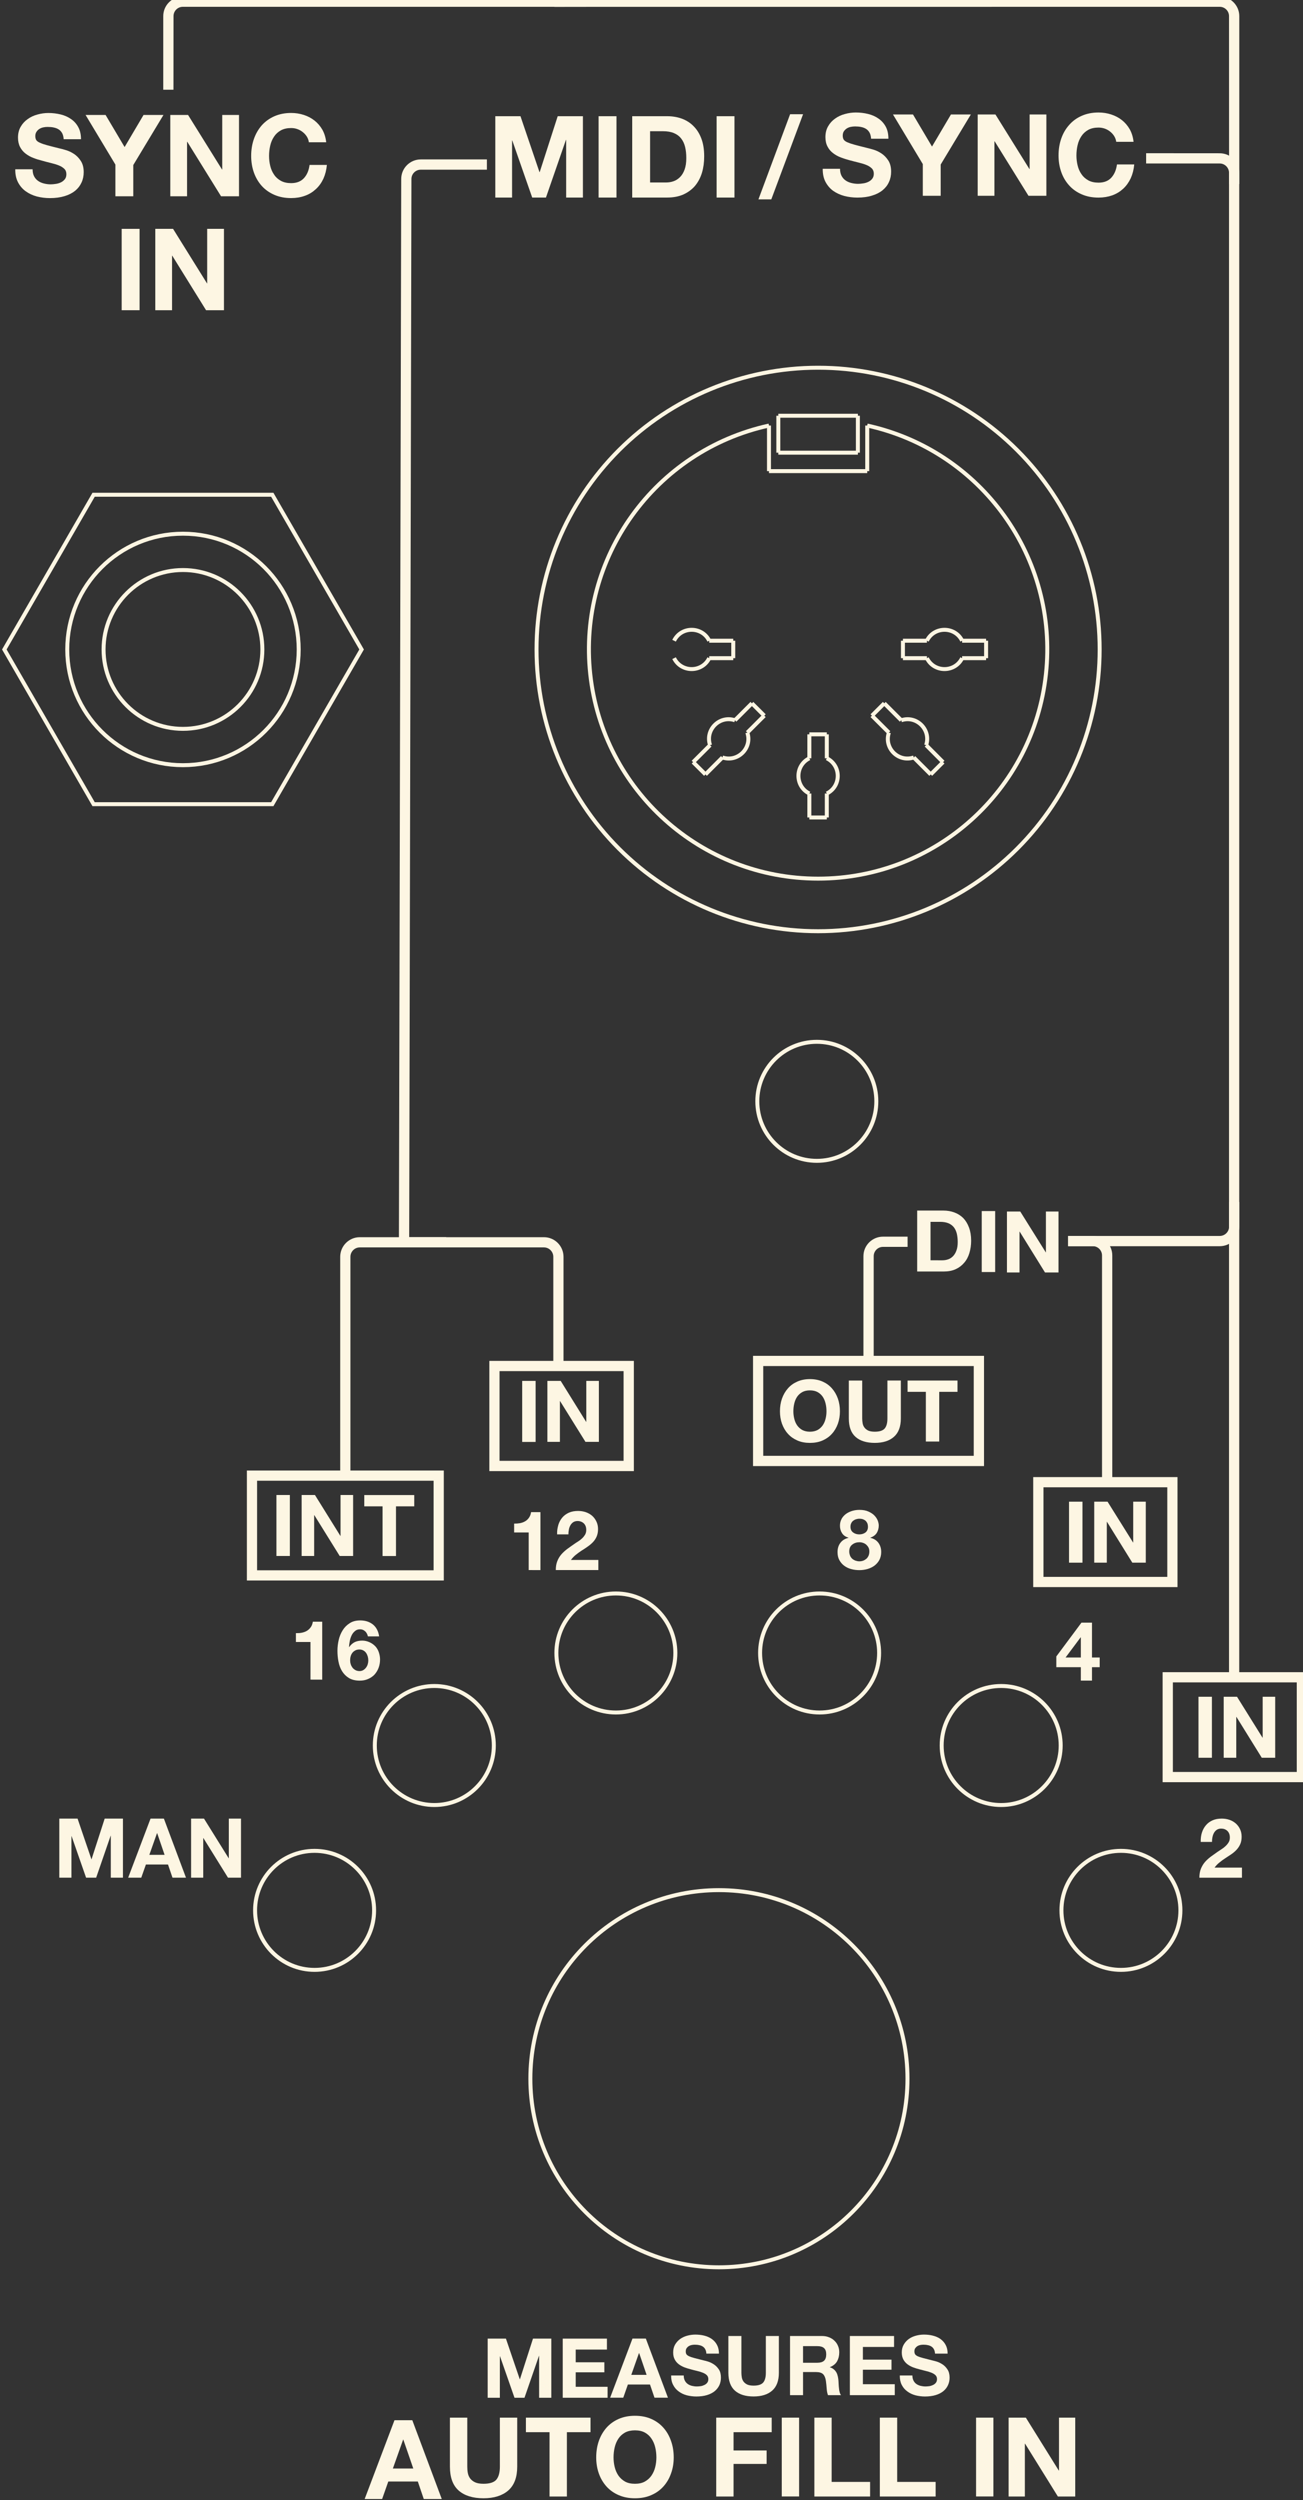 <?xml version="1.0" encoding="UTF-8" standalone="no"?> <svg xmlns:inkscape="http://www.inkscape.org/namespaces/inkscape" xmlns:sodipodi="http://sodipodi.sourceforge.net/DTD/sodipodi-0.dtd" xmlns="http://www.w3.org/2000/svg" xmlns:svg="http://www.w3.org/2000/svg" width="31.794mm" height="60.998mm" viewBox="0 0 31.794 60.998" version="1.1" id="svg1"><rect x="0" y="0" width="31.794" height="60.998" fill="#333333" stroke="none"/><defs id="defs1"><clipPath id="clipPath20728-0"><path id="path20726-1" d="m 205,290 h 21 v 5 h -21 z"></path></clipPath><clipPath id="clipPath20752-5"><path id="path20750-8" d="m 189,282 h 46 v 7 h -46 z"></path></clipPath><clipPath id="clipPath11156"><path d="M 0,612 H 1008 V 0 H 0 Z" id="path11154"></path></clipPath><clipPath id="clipPath11228"><path d="M 0,612 H 1008 V 0 H 0 Z" id="path11226"></path></clipPath><clipPath id="clipPath11260"><path d="M 0,612 H 1008 V 0 H 0 Z" id="path11258"></path></clipPath><clipPath id="clipPath11304"><path d="M 0,612 H 1008 V 0 H 0 Z" id="path11302"></path></clipPath><clipPath id="clipPath11368"><path d="M 0,612 H 1008 V 0 H 0 Z" id="path11366"></path></clipPath><clipPath id="clipPath11676"><path d="M 0,612 H 1008 V 0 H 0 Z" id="path11674"></path></clipPath><clipPath id="clipPath262"><path d="M 0,0 H 892 V 472 H 0 Z" id="path262"></path></clipPath><clipPath id="clipPath389"><path d="M 0,0 H 892 V 472 H 0 Z" id="path389"></path></clipPath><clipPath id="clipPath390"><path d="M 0,0 H 892 V 472 H 0 Z" id="path390"></path></clipPath><clipPath id="clipPath391"><path d="M 0,0 H 892 V 472 H 0 Z" id="path391"></path></clipPath><clipPath id="clipPath392"><path d="M 0,0 H 892 V 472 H 0 Z" id="path392"></path></clipPath><clipPath id="clipPath393"><path d="M 0,0 H 892 V 472 H 0 Z" id="path393"></path></clipPath><clipPath id="clipPath793"><path d="m 6.512,115.418 h 844 v 340 h -844 z" transform="scale(1.333)" id="path793"></path></clipPath><clipPath id="clipPath791"><path d="M 0,0 H 892 V 472 H 0 Z" id="path791"></path></clipPath><clipPath id="clipPath796"><path d="m 6.512,115.418 h 844 v 340 h -844 z" transform="scale(1.333)" id="path796"></path></clipPath><clipPath id="clipPath794"><path d="M 0,0 H 892 V 472 H 0 Z" id="path794"></path></clipPath><clipPath id="clipPath799"><path d="m 6.508,115.418 h 844 v 340 h -844 z" transform="scale(1.333)" id="path799"></path></clipPath><clipPath id="clipPath797"><path d="M 0,0 H 892 V 472 H 0 Z" id="path797"></path></clipPath><clipPath id="clipPath802"><path d="m 12.84,123.32 h 844 v 340 h -844 z" transform="scale(1.333)" id="path802"></path></clipPath><clipPath id="clipPath800"><path d="M 0,0 H 892 V 472 H 0 Z" id="path800"></path></clipPath><clipPath id="clipPath805"><path d="m 12.84,123.32 h 844 v 340 h -844 z" transform="scale(1.333)" id="path805"></path></clipPath><clipPath id="clipPath803"><path d="M 0,0 H 892 V 472 H 0 Z" id="path803"></path></clipPath><clipPath id="clipPath808"><path d="m 12.84,123.32 h 844 v 340 h -844 z" transform="scale(1.333)" id="path808"></path></clipPath><clipPath id="clipPath806"><path d="M 0,0 H 892 V 472 H 0 Z" id="path806"></path></clipPath><clipPath id="clipPath811"><path d="m 12.84,123.32 h 844 v 340 h -844 z" transform="scale(1.333)" id="path811"></path></clipPath><clipPath id="clipPath809"><path d="M 0,0 H 892 V 472 H 0 Z" id="path809"></path></clipPath><clipPath id="clipPath814"><path d="m 0,122.973 h 250.25 v 340 H 0 Z" transform="scale(1.333)" id="path814"></path></clipPath><clipPath id="clipPath812"><path d="M 0,0 H 892 V 472 H 0 Z" id="path812"></path></clipPath><clipPath id="clipPath88"><path d="M 0,0 H 892 V 472 H 0 Z" id="path88"></path></clipPath><clipPath id="clipPath89"><path d="M 0,0 H 892 V 472 H 0 Z" id="path89"></path></clipPath><clipPath id="clipPath90"><path d="M 0,0 H 892 V 472 H 0 Z" id="path90"></path></clipPath><clipPath id="clipPath91"><path d="M 0,0 H 892 V 472 H 0 Z" id="path91"></path></clipPath><clipPath id="clipPath92"><path d="M 0,0 H 892 V 472 H 0 Z" id="path92"></path></clipPath><clipPath id="clipPath363"><path d="M 0,106.906 H 623.246 V 361.84 H 0 Z" transform="scale(1.333)" id="path363"></path></clipPath><clipPath id="clipPath361"><path d="M 0,0 H 892 V 472 H 0 Z" id="path361"></path></clipPath><clipPath id="clipPath365"><path d="M 0,106.906 H 623.246 V 361.84 H 0 Z" id="path365"></path></clipPath><clipPath id="clipPath367"><path d="M 0,106.906 H 623.246 V 361.84 H 0 Z" id="path367"></path></clipPath><clipPath id="clipPath369"><path d="M 0,106.906 H 623.246 V 361.84 H 0 Z" id="path369"></path></clipPath><clipPath id="clipPath371"><path d="M 0,106.906 H 623.246 V 361.84 H 0 Z" id="path371"></path></clipPath><clipPath id="clipPath373"><path d="M 0,106.906 H 623.246 V 361.84 H 0 Z" id="path373"></path></clipPath><clipPath id="clipPath375"><path d="M 0,106.906 H 623.246 V 361.84 H 0 Z" id="path375"></path></clipPath><clipPath id="clipPath20728-0-0"><path id="path20726-1-2" d="m 205,290 h 21 v 5 h -21 z"></path></clipPath><clipPath id="clipPath20752-5-1"><path id="path20750-8-0" d="m 189,282 h 46 v 7 h -46 z"></path></clipPath></defs><g id="layer1" transform="translate(-124.606,-38.886)"><g id="g18689" transform="matrix(0.968,0,0,0.968,-156.386,-26.249)" style="display:inline"><g id="g3" transform="translate(25.157,-92.658)"><path d="m 124.68,193.934 0.16,-73.489 c 0,-0.746 0.609,-1.351 1.351,-1.351 h 4.582 v 0.711 h -4.582 c -0.351,0 -0.644,0.289 -0.644,0.64 l -0.156,73.493 z" style="display:inline;fill:#fdf6e3;fill-opacity:1;fill-rule:nonzero;stroke:none" transform="matrix(0.364,0,0,0.364,229.796,120.614)" clip-path="url(#clipPath262)" id="path446"></path><path d="m 133.098,116.102 1.316,3.871 h 0.016 l 1.246,-3.871 h 1.746 v 5.632 h -1.16 v -3.992 h -0.016 l -1.383,3.992 h -0.953 l -1.379,-3.953 h -0.015 v 3.953 h -1.161 v -5.632 z" style="display:inline;fill:#fdf6e3;fill-opacity:1;fill-rule:nonzero;stroke:none" transform="matrix(0.364,0,0,0.364,229.796,120.614)" clip-path="url(#clipPath389)" id="path573"></path><path d="m 138.508,116.102 h 1.238 v 5.633 h -1.238 z" style="display:inline;fill:#fdf6e3;fill-opacity:1;fill-rule:nonzero;stroke:none" transform="matrix(0.364,0,0,0.364,229.796,120.614)" clip-path="url(#clipPath390)" id="path574"></path><path d="m 143.18,120.691 c 0.175,0 0.351,-0.027 0.519,-0.086 0.168,-0.058 0.317,-0.156 0.449,-0.289 0.133,-0.132 0.239,-0.308 0.317,-0.523 0.078,-0.215 0.117,-0.481 0.117,-0.789 0,-0.285 -0.027,-0.543 -0.082,-0.77 -0.055,-0.23 -0.148,-0.425 -0.273,-0.586 -0.125,-0.164 -0.293,-0.289 -0.5,-0.375 -0.207,-0.089 -0.465,-0.132 -0.77,-0.132 h -0.883 v 3.55 z m 0.086,-4.589 c 0.363,0 0.699,0.058 1.011,0.171 0.313,0.118 0.586,0.289 0.813,0.524 0.23,0.23 0.41,0.519 0.539,0.867 0.129,0.344 0.191,0.754 0.191,1.219 0,0.414 -0.05,0.789 -0.156,1.14 -0.105,0.344 -0.266,0.645 -0.476,0.899 -0.215,0.25 -0.481,0.449 -0.797,0.594 -0.321,0.144 -0.696,0.218 -1.125,0.218 h -2.43 v -5.632 z" style="display:inline;fill:#fdf6e3;fill-opacity:1;fill-rule:nonzero;stroke:none" transform="matrix(0.364,0,0,0.364,229.796,120.614)" clip-path="url(#clipPath391)" id="path575"></path><path d="m 146.68,116.102 h 1.238 v 5.633 h -1.238 z" style="display:inline;fill:#fdf6e3;fill-opacity:1;fill-rule:nonzero;stroke:none" transform="matrix(0.364,0,0,0.364,229.796,120.614)" clip-path="url(#clipPath392)" id="path576"></path><path d="m 152.668,115.965 -2.199,5.894 h -0.891 l 2.192,-5.894 z" style="display:inline;fill:#fdf6e3;fill-opacity:1;fill-rule:nonzero;stroke:none" transform="matrix(0.364,0,0,0.364,229.796,120.614)" clip-path="url(#clipPath393)" id="path577"></path><path id="path790" d="m 277.716,196.765 h 3.127 v -2.261 h -3.127 z m 3.386,0.259 h -3.643 v -2.778 h 3.643 z" style="display:inline;fill:#fdf6e3;fill-opacity:1;fill-rule:nonzero;stroke:none;stroke-width:0.364"></path><g id="g792" clip-path="url(#clipPath793)" transform="matrix(0.273,0,0,0.273,229.796,120.614)" style="display:inline"><path d="m 133.25,203.723 h 0.93 v 4.227 h -0.93 z" style="fill:#fdf6e3;fill-opacity:1;fill-rule:nonzero;stroke:none" transform="scale(1.333)" clip-path="url(#clipPath791)" id="path792"></path></g><g id="g795" clip-path="url(#clipPath796)" transform="matrix(0.273,0,0,0.273,229.796,120.614)" style="display:inline"><path d="m 135.918,203.723 1.762,2.836 h 0.011 v -2.836 h 0.871 v 4.222 h -0.929 l -1.758,-2.824 h -0.012 v 2.824 h -0.867 v -4.222 z" style="fill:#fdf6e3;fill-opacity:1;fill-rule:nonzero;stroke:none" transform="scale(1.333)" clip-path="url(#clipPath794)" id="path795"></path></g><g id="g798" clip-path="url(#clipPath799)" transform="matrix(0.273,0,0,0.273,229.796,120.614)" style="display:inline"><path d="m 136.113,202.375 h -0.707 v -7.246 c 0,-0.359 -0.293,-0.652 -0.644,-0.652 h -9.356 v -0.707 h 9.356 c 0.742,0 1.351,0.609 1.351,1.359 z" style="fill:#fdf6e3;fill-opacity:1;fill-rule:nonzero;stroke:none" transform="scale(1.333)" clip-path="url(#clipPath797)" id="path798"></path></g><g id="g801" clip-path="url(#clipPath802)" transform="matrix(0.273,0,0,0.273,229.796,120.614)" style="display:inline"><path d="m 114.887,216.84 h 12.226 v -6.203 h -12.226 z m 12.933,0.707 h -13.64 v -7.617 h 13.64 z" style="fill:#fdf6e3;fill-opacity:1;fill-rule:nonzero;stroke:none" transform="scale(1.333)" clip-path="url(#clipPath800)" id="path801"></path></g><g id="g804" clip-path="url(#clipPath805)" transform="matrix(0.273,0,0,0.273,229.796,120.614)" style="display:inline"><path d="m 116.227,211.625 h 0.93 v 4.223 h -0.93 z" style="fill:#fdf6e3;fill-opacity:1;fill-rule:nonzero;stroke:none" transform="scale(1.333)" clip-path="url(#clipPath803)" id="path804"></path></g><g id="g807" clip-path="url(#clipPath808)" transform="matrix(0.273,0,0,0.273,229.796,120.614)" style="display:inline"><path d="m 118.895,211.625 1.761,2.832 h 0.012 v -2.832 h 0.871 v 4.223 h -0.93 l -1.757,-2.828 h -0.012 v 2.828 h -0.867 v -4.223 z" style="fill:#fdf6e3;fill-opacity:1;fill-rule:nonzero;stroke:none" transform="scale(1.333)" clip-path="url(#clipPath806)" id="path807"></path></g><g id="g810" clip-path="url(#clipPath811)" transform="matrix(0.273,0,0,0.273,229.796,120.614)" style="display:inline"><path d="m 122.312,212.41 v -0.781 h 3.461 v 0.781 h -1.265 v 3.442 h -0.93 v -3.442 z" style="fill:#fdf6e3;fill-opacity:1;fill-rule:nonzero;stroke:none" transform="scale(1.333)" clip-path="url(#clipPath809)" id="path810"></path></g><g id="g813" clip-path="url(#clipPath814)" transform="matrix(0.273,0,0,0.273,229.796,120.614)" style="display:inline"><path d="m 120.645,209.93 0.707,0.265 v -15.066 c 0,-0.359 0.293,-0.652 0.644,-0.652 h 5.992 v -0.707 h -5.992 c -0.742,0 -1.351,0.609 -1.351,1.359 z" style="fill:#fdf6e3;fill-opacity:1;fill-rule:nonzero;stroke:none" transform="scale(1.333)" clip-path="url(#clipPath812)" id="path813"></path></g><g id="g5" transform="matrix(0.273,0,0,0.273,345.771,95.441)" style="display:inline"><path d="m 182.496,224.281 h -0.707 v -104.14 c 0,-0.356 -0.289,-0.649 -0.644,-0.649 h -5.098 v -0.711 l 5.098,0.004 c 0.746,0 1.351,0.606 1.351,1.356 z" style="fill:#fdf6e3;fill-opacity:1;fill-rule:nonzero;stroke:none" transform="matrix(1.333,0,0,1.333,-424.254,92.093)" clip-path="url(#clipPath88)" id="path143"></path><path d="m 154.945,120.34 c 0.071,0.133 0.16,0.238 0.274,0.32 0.113,0.082 0.246,0.141 0.394,0.18 0.157,0.039 0.313,0.062 0.477,0.062 0.109,0 0.226,-0.011 0.355,-0.031 0.125,-0.016 0.243,-0.051 0.356,-0.105 0.109,-0.051 0.203,-0.125 0.273,-0.215 0.074,-0.094 0.11,-0.211 0.11,-0.352 0,-0.152 -0.047,-0.277 -0.145,-0.371 -0.098,-0.094 -0.223,-0.176 -0.383,-0.238 -0.156,-0.063 -0.336,-0.117 -0.535,-0.164 -0.199,-0.047 -0.402,-0.102 -0.609,-0.156 -0.211,-0.055 -0.414,-0.118 -0.614,-0.196 -0.199,-0.074 -0.378,-0.176 -0.535,-0.297 -0.16,-0.121 -0.289,-0.269 -0.383,-0.453 -0.097,-0.179 -0.148,-0.402 -0.148,-0.656 0,-0.289 0.063,-0.543 0.188,-0.754 0.121,-0.215 0.285,-0.391 0.484,-0.531 0.199,-0.145 0.426,-0.25 0.68,-0.317 0.25,-0.07 0.504,-0.105 0.754,-0.105 0.296,0 0.578,0.035 0.847,0.101 0.274,0.067 0.512,0.172 0.723,0.321 0.211,0.144 0.379,0.332 0.504,0.562 0.121,0.227 0.183,0.504 0.183,0.832 h -1.199 c -0.012,-0.168 -0.047,-0.308 -0.105,-0.418 -0.063,-0.109 -0.141,-0.199 -0.243,-0.261 -0.097,-0.063 -0.214,-0.106 -0.343,-0.133 -0.129,-0.027 -0.27,-0.039 -0.422,-0.039 -0.098,0 -0.199,0.012 -0.297,0.031 -0.102,0.02 -0.191,0.059 -0.274,0.109 -0.082,0.055 -0.148,0.122 -0.203,0.2 -0.05,0.078 -0.078,0.179 -0.078,0.3 0,0.11 0.024,0.196 0.063,0.266 0.043,0.07 0.125,0.133 0.25,0.191 0.125,0.055 0.293,0.114 0.511,0.172 0.219,0.059 0.504,0.133 0.856,0.219 0.105,0.024 0.254,0.063 0.437,0.117 0.188,0.055 0.375,0.141 0.559,0.262 0.184,0.121 0.344,0.285 0.477,0.488 0.132,0.203 0.199,0.461 0.199,0.778 0,0.257 -0.047,0.496 -0.149,0.714 -0.097,0.223 -0.25,0.415 -0.445,0.575 -0.195,0.16 -0.441,0.285 -0.734,0.371 -0.289,0.093 -0.629,0.136 -1.012,0.136 -0.313,0 -0.613,-0.039 -0.902,-0.113 -0.293,-0.078 -0.551,-0.199 -0.778,-0.359 -0.222,-0.164 -0.398,-0.371 -0.531,-0.625 -0.129,-0.25 -0.191,-0.551 -0.187,-0.899 h 1.199 c 0,0.188 0.035,0.352 0.101,0.481" style="fill:#fdf6e3;fill-opacity:1;fill-rule:nonzero;stroke:none" transform="matrix(1.333,0,0,1.333,-424.254,92.093)" clip-path="url(#clipPath89)" id="path144"></path><path d="m 158.512,116.098 h 1.386 l 1.317,2.222 1.312,-2.222 h 1.379 l -2.09,3.468 v 2.164 h -1.238 v -2.195 z" style="fill:#fdf6e3;fill-opacity:1;fill-rule:nonzero;stroke:none" transform="matrix(1.333,0,0,1.333,-424.254,92.093)" clip-path="url(#clipPath90)" id="path145"></path><path d="m 165.609,116.098 2.352,3.777 h 0.016 v -3.777 h 1.16 v 5.632 h -1.239 l -2.343,-3.773 h -0.016 v 3.773 h -1.16 v -5.632 z" style="fill:#fdf6e3;fill-opacity:1;fill-rule:nonzero;stroke:none" transform="matrix(1.333,0,0,1.333,-424.254,92.093)" clip-path="url(#clipPath91)" id="path146"></path><path d="m 173.836,117.598 c -0.074,-0.118 -0.164,-0.219 -0.277,-0.309 -0.11,-0.09 -0.235,-0.16 -0.375,-0.211 -0.137,-0.047 -0.286,-0.074 -0.434,-0.074 -0.281,0 -0.52,0.055 -0.711,0.16 -0.195,0.109 -0.355,0.254 -0.473,0.434 -0.125,0.183 -0.211,0.39 -0.265,0.621 -0.055,0.23 -0.082,0.472 -0.082,0.719 0,0.234 0.027,0.464 0.082,0.687 0.054,0.227 0.14,0.426 0.265,0.605 0.118,0.18 0.278,0.321 0.473,0.43 0.191,0.106 0.43,0.16 0.711,0.16 0.379,0 0.672,-0.113 0.887,-0.347 0.211,-0.231 0.34,-0.535 0.39,-0.914 h 1.196 c -0.032,0.355 -0.114,0.671 -0.243,0.957 -0.132,0.281 -0.304,0.523 -0.519,0.722 -0.219,0.203 -0.469,0.356 -0.758,0.461 -0.289,0.102 -0.609,0.156 -0.953,0.156 -0.434,0 -0.82,-0.074 -1.164,-0.226 -0.348,-0.149 -0.637,-0.356 -0.871,-0.617 -0.238,-0.262 -0.422,-0.571 -0.547,-0.926 -0.125,-0.356 -0.188,-0.738 -0.188,-1.148 0,-0.422 0.063,-0.813 0.188,-1.172 0.125,-0.36 0.309,-0.676 0.547,-0.942 0.234,-0.269 0.523,-0.48 0.871,-0.633 0.344,-0.152 0.73,-0.23 1.164,-0.23 0.309,0 0.602,0.047 0.879,0.137 0.273,0.09 0.523,0.218 0.738,0.39 0.219,0.172 0.399,0.383 0.543,0.633 0.141,0.254 0.231,0.543 0.266,0.871 h -1.199 c -0.02,-0.144 -0.067,-0.273 -0.141,-0.394" style="fill:#fdf6e3;fill-opacity:1;fill-rule:nonzero;stroke:none" transform="matrix(1.333,0,0,1.333,-424.254,92.093)" clip-path="url(#clipPath92)" id="path147"></path><path id="path344" d="m -292.265,252.552 c 0.089,0.177 0.213,0.317 0.365,0.427 0.151,0.109 0.328,0.188 0.531,0.24 0.203,0.052 0.412,0.083 0.631,0.083 0.145,0 0.307,-0.015 0.473,-0.041 0.167,-0.021 0.323,-0.068 0.475,-0.14 0.145,-0.068 0.265,-0.167 0.364,-0.287 0.099,-0.125 0.145,-0.281 0.145,-0.469 0,-0.203 -0.061,-0.369 -0.192,-0.495 -0.131,-0.125 -0.297,-0.235 -0.511,-0.317 -0.208,-0.084 -0.448,-0.156 -0.713,-0.219 -0.265,-0.063 -0.536,-0.136 -0.812,-0.213 -0.281,-0.068 -0.552,-0.152 -0.819,-0.256 -0.265,-0.099 -0.505,-0.235 -0.713,-0.396 -0.213,-0.161 -0.38,-0.359 -0.511,-0.604 -0.129,-0.24 -0.197,-0.536 -0.197,-0.875 0,-0.385 0.083,-0.724 0.249,-1.005 0.163,-0.287 0.381,-0.521 0.647,-0.708 0.265,-0.193 0.568,-0.333 0.905,-0.423 0.333,-0.093 0.672,-0.14 1.005,-0.14 0.396,0 0.771,0.047 1.136,0.135 0.359,0.089 0.677,0.229 0.959,0.428 0.281,0.192 0.505,0.443 0.667,0.749 0.167,0.303 0.249,0.672 0.249,1.109 h -1.599 c -0.016,-0.224 -0.063,-0.411 -0.14,-0.557 -0.084,-0.145 -0.188,-0.265 -0.324,-0.348 -0.129,-0.084 -0.287,-0.141 -0.457,-0.177 -0.172,-0.037 -0.36,-0.052 -0.563,-0.052 -0.131,0 -0.267,0.011 -0.396,0.041 -0.136,0.025 -0.256,0.079 -0.365,0.145 -0.109,0.073 -0.197,0.157 -0.265,0.267 -0.073,0.104 -0.109,0.239 -0.109,0.395 0,0.152 0.032,0.267 0.084,0.36 0.057,0.093 0.167,0.177 0.333,0.249 0.167,0.079 0.391,0.157 0.681,0.235 0.292,0.079 0.672,0.177 1.141,0.292 0.14,0.031 0.339,0.079 0.583,0.156 0.251,0.073 0.5,0.188 0.745,0.349 0.245,0.161 0.459,0.38 0.635,0.651 0.177,0.271 0.267,0.615 0.267,1.032 0,0.343 -0.063,0.667 -0.199,0.957 -0.135,0.297 -0.328,0.548 -0.593,0.767 -0.265,0.213 -0.588,0.38 -0.979,0.495 -0.391,0.119 -0.839,0.181 -1.349,0.181 -0.417,0 -0.817,-0.052 -1.208,-0.151 -0.385,-0.104 -0.729,-0.265 -1.027,-0.479 -0.301,-0.219 -0.536,-0.495 -0.713,-0.833 -0.172,-0.333 -0.26,-0.735 -0.251,-1.199 h 1.6 c 0,0.251 0.047,0.469 0.135,0.641" style="fill:#fdf6e3;fill-opacity:1;fill-rule:nonzero;stroke:none;stroke-width:1.333"></path><path id="path345" d="m -287.509,246.896 h 1.848 l 1.756,2.963 1.749,-2.963 h 1.839 l -2.787,4.624 v 2.885 h -1.651 v -2.927 z" style="fill:#fdf6e3;fill-opacity:1;fill-rule:nonzero;stroke:none;stroke-width:1.333"></path><path id="path346" d="m -278.046,246.896 3.136,5.036 h 0.02 v -5.036 h 1.548 v 7.509 h -1.657 l -3.119,-5.031 h -0.021 v 5.031 h -1.547 V 246.896 Z" style="fill:#fdf6e3;fill-opacity:1;fill-rule:nonzero;stroke:none;stroke-width:1.333"></path><path id="path347" d="m -267.077,248.896 c -0.099,-0.157 -0.219,-0.292 -0.371,-0.412 -0.145,-0.12 -0.312,-0.213 -0.5,-0.281 -0.181,-0.068 -0.38,-0.099 -0.583,-0.099 -0.369,0 -0.688,0.072 -0.943,0.213 -0.26,0.145 -0.475,0.339 -0.631,0.579 -0.167,0.244 -0.281,0.52 -0.353,0.828 -0.073,0.307 -0.109,0.624 -0.109,0.957 0,0.313 0.036,0.62 0.109,0.917 0.072,0.301 0.187,0.568 0.353,0.807 0.156,0.24 0.371,0.428 0.631,0.573 0.255,0.141 0.573,0.213 0.943,0.213 0.505,0 0.901,-0.151 1.188,-0.463 0.281,-0.308 0.452,-0.715 0.515,-1.22 h 1.6 c -0.043,0.475 -0.152,0.896 -0.324,1.277 -0.176,0.375 -0.405,0.697 -0.697,0.963 -0.287,0.265 -0.62,0.475 -1.005,0.609 -0.385,0.141 -0.812,0.213 -1.276,0.213 -0.573,0 -1.088,-0.099 -1.552,-0.301 -0.459,-0.199 -0.844,-0.475 -1.161,-0.823 -0.313,-0.349 -0.557,-0.767 -0.724,-1.235 -0.167,-0.475 -0.251,-0.984 -0.251,-1.532 0,-0.561 0.084,-1.083 0.251,-1.561 0.167,-0.48 0.411,-0.901 0.724,-1.261 0.317,-0.353 0.703,-0.635 1.161,-0.839 0.464,-0.203 0.979,-0.307 1.552,-0.307 0.416,0 0.807,0.063 1.177,0.183 0.364,0.119 0.692,0.291 0.984,0.52 0.292,0.229 0.531,0.511 0.724,0.844 0.188,0.339 0.308,0.724 0.355,1.161 h -1.6 c -0.025,-0.192 -0.088,-0.364 -0.187,-0.525" style="fill:#fdf6e3;fill-opacity:1;fill-rule:nonzero;stroke:none;stroke-width:1.333"></path><path id="path348" d="m -284.175,257.411 h 1.651 v 7.511 h -1.651 z" style="fill:#fdf6e3;fill-opacity:1;fill-rule:nonzero;stroke:none;stroke-width:1.333"></path><path id="path349" d="m -279.431,257.411 3.136,5.037 h 0.015 v -5.037 h 1.548 v 7.511 h -1.652 l -3.12,-5.031 h -0.02 v 5.031 h -1.547 v -7.511 z" style="fill:#fdf6e3;fill-opacity:1;fill-rule:nonzero;stroke:none;stroke-width:1.333"></path><path id="path350" d="m -224.937,370.687 h 19.437 V 362.4 h -19.437 z m 20.385,0.948 h -21.328 v -10.177 h 21.328 z" style="fill:#fdf6e3;fill-opacity:1;fill-rule:nonzero;stroke:none;stroke-width:1.333"></path><path id="path351" d="m -222.071,367.265 c 0.052,0.224 0.14,0.427 0.26,0.604 0.125,0.177 0.281,0.323 0.475,0.432 0.197,0.104 0.432,0.161 0.708,0.161 0.281,0 0.515,-0.057 0.713,-0.161 0.192,-0.109 0.349,-0.255 0.473,-0.432 0.12,-0.177 0.209,-0.38 0.261,-0.604 0.057,-0.224 0.083,-0.453 0.083,-0.688 0,-0.249 -0.025,-0.489 -0.083,-0.719 -0.052,-0.229 -0.141,-0.437 -0.261,-0.62 -0.124,-0.181 -0.281,-0.323 -0.473,-0.432 -0.199,-0.109 -0.432,-0.161 -0.713,-0.161 -0.276,0 -0.511,0.052 -0.708,0.161 -0.193,0.109 -0.349,0.251 -0.475,0.432 -0.12,0.183 -0.208,0.391 -0.26,0.62 -0.057,0.229 -0.084,0.469 -0.084,0.719 0,0.235 0.027,0.464 0.084,0.688 m -1.136,-1.86 c 0.131,-0.359 0.308,-0.672 0.547,-0.943 0.235,-0.271 0.527,-0.479 0.871,-0.629 0.343,-0.152 0.733,-0.229 1.161,-0.229 0.437,0 0.828,0.077 1.172,0.229 0.339,0.151 0.629,0.359 0.864,0.629 0.24,0.271 0.417,0.584 0.547,0.943 0.125,0.36 0.188,0.751 0.188,1.172 0,0.412 -0.063,0.792 -0.188,1.147 -0.129,0.353 -0.307,0.667 -0.547,0.927 -0.235,0.265 -0.525,0.469 -0.864,0.62 -0.344,0.151 -0.735,0.224 -1.172,0.224 -0.428,0 -0.819,-0.073 -1.161,-0.224 -0.344,-0.151 -0.636,-0.355 -0.871,-0.62 -0.239,-0.26 -0.416,-0.573 -0.547,-0.927 -0.125,-0.355 -0.187,-0.735 -0.187,-1.147 0,-0.421 0.061,-0.812 0.187,-1.172" style="fill:#fdf6e3;fill-opacity:1;fill-rule:nonzero;stroke:none;stroke-width:1.333"></path><path id="path352" d="m -212.874,368.937 c -0.427,0.375 -1.016,0.557 -1.765,0.557 -0.76,0 -1.355,-0.183 -1.771,-0.552 -0.417,-0.365 -0.625,-0.937 -0.625,-1.704 v -3.5 h 1.235 v 3.5 c 0,0.152 0.016,0.303 0.041,0.453 0.027,0.147 0.084,0.276 0.167,0.385 0.084,0.115 0.199,0.209 0.349,0.281 0.151,0.068 0.349,0.104 0.604,0.104 0.443,0 0.745,-0.099 0.916,-0.296 0.167,-0.199 0.251,-0.505 0.251,-0.928 v -3.5 h 1.24 v 3.5 c 0,0.761 -0.215,1.328 -0.641,1.699" style="fill:#fdf6e3;fill-opacity:1;fill-rule:nonzero;stroke:none;stroke-width:1.333"></path><path id="path353" d="m -211.609,364.781 v -1.043 h 4.609 v 1.043 h -1.687 v 4.588 h -1.235 v -4.588 z" style="fill:#fdf6e3;fill-opacity:1;fill-rule:nonzero;stroke:none;stroke-width:1.333"></path><path id="path354" d="m -187.114,399.875 h 11.439 V 391.604 H -187.114 Z m 12.381,0.943 h -13.328 v -10.156 h 13.328 z" style="fill:#fdf6e3;fill-opacity:1;fill-rule:nonzero;stroke:none;stroke-width:1.333"></path><path id="path355" d="m -184.749,392.932 h 1.24 v 5.631 h -1.24 z" style="fill:#fdf6e3;fill-opacity:1;fill-rule:nonzero;stroke:none;stroke-width:1.333"></path><path id="path356" d="m -181.191,392.932 2.353,3.776 h 0.016 v -3.776 h 1.156 v 5.631 h -1.239 l -2.339,-3.772 h -0.016 v 3.772 h -1.161 V 392.932 Z" style="fill:#fdf6e3;fill-opacity:1;fill-rule:nonzero;stroke:none;stroke-width:1.333"></path><path id="path357" d="m -199.061,381.864 h 11.432 v -8.271 h -11.432 z m 12.375,0.943 h -13.323 v -10.156 h 13.323 z" style="fill:#fdf6e3;fill-opacity:1;fill-rule:nonzero;stroke:none;stroke-width:1.333"></path><path id="path358" d="m -196.702,374.921 h 1.24 v 5.631 h -1.24 z" style="fill:#fdf6e3;fill-opacity:1;fill-rule:nonzero;stroke:none;stroke-width:1.333"></path><path id="path359" d="m -193.145,374.921 2.36,3.776 h 0.009 v -3.776 h 1.161 v 5.631 h -1.244 l -2.339,-3.771 h -0.016 v 3.771 h -1.161 v -5.631 z" style="fill:#fdf6e3;fill-opacity:1;fill-rule:nonzero;stroke:none;stroke-width:1.333"></path><path id="path360" d="m -214.738,361.719 h -0.948 v -9.464 c 0,-0.995 0.812,-1.801 1.807,-1.801 h 2.271 v 0.943 h -2.271 c -0.473,0 -0.859,0.385 -0.859,0.859 z" style="fill:#fdf6e3;fill-opacity:1;fill-rule:nonzero;stroke:none;stroke-width:1.333"></path><g id="g362" clip-path="url(#clipPath363)" transform="translate(-424.254,92.093)"><path d="m 161.941,195.457 c 0.133,0 0.266,-0.023 0.391,-0.066 0.129,-0.043 0.238,-0.118 0.336,-0.215 0.098,-0.102 0.18,-0.231 0.238,-0.395 0.063,-0.164 0.09,-0.359 0.09,-0.59 0,-0.214 -0.023,-0.406 -0.062,-0.578 -0.043,-0.172 -0.11,-0.32 -0.204,-0.441 -0.097,-0.121 -0.222,-0.215 -0.378,-0.281 -0.157,-0.063 -0.344,-0.098 -0.575,-0.098 h -0.664 v 2.664 z m 0.067,-3.445 c 0.269,0 0.527,0.043 0.758,0.133 0.238,0.085 0.437,0.214 0.613,0.386 0.168,0.176 0.301,0.391 0.398,0.653 0.098,0.261 0.149,0.566 0.149,0.918 0,0.304 -0.043,0.589 -0.121,0.851 -0.078,0.262 -0.196,0.485 -0.36,0.672 -0.16,0.191 -0.355,0.34 -0.593,0.449 -0.239,0.11 -0.52,0.16 -0.844,0.16 h -1.82 v -4.222 z" style="fill:#fdf6e3;fill-opacity:1;fill-rule:nonzero;stroke:none" transform="scale(1.333)" clip-path="url(#clipPath361)" id="path362"></path></g><path id="path364" d="m 164.66,192.047 h 0.93 v 4.223 h -0.93 z" style="fill:#fdf6e3;fill-opacity:1;fill-rule:nonzero;stroke:none" transform="matrix(1.333,0,0,1.333,-424.254,92.093)" clip-path="url(#clipPath365)"></path><path id="path366" d="m 167.328,192.078 1.77,2.832 h 0.007 v -2.832 h 0.872 v 4.223 h -0.934 l -1.754,-2.828 h -0.012 v 2.828 h -0.871 v -4.223 z" style="fill:#fdf6e3;fill-opacity:1;fill-rule:nonzero;stroke:none" transform="matrix(1.333,0,0,1.333,-424.254,92.093)" clip-path="url(#clipPath367)"></path><path id="path368" d="m 135.762,107.93 v 0.711 H 109.32 c -0.355,0 -0.644,0.289 -0.644,0.644 l -0.004,5.098 h -0.707 v -5.098 c 0,-0.746 0.609,-1.355 1.355,-1.355 z" style="fill:#fdf6e3;fill-opacity:1;fill-rule:nonzero;stroke:none" transform="matrix(1.333,0,0,1.333,-424.254,92.093)" clip-path="url(#clipPath369)"></path><path id="path370" d="m 135.059,107.934 v 0.711 l 46.086,-0.004 c 0.355,0 0.644,0.289 0.644,0.644 l 0.004,11.633 h 0.707 v -11.633 c 0,-0.746 -0.609,-1.355 -1.355,-1.355 z" style="fill:#fdf6e3;fill-opacity:1;fill-rule:nonzero;stroke:none" transform="matrix(1.333,0,0,1.333,-424.254,92.093)" clip-path="url(#clipPath371)"></path><path id="path372" d="m 172.992,210.953 h 0.711 v -15.832 c 0,-0.746 -0.609,-1.351 -1.355,-1.351 h -1.703 v 0.707 h 1.703 c 0.355,0 0.644,0.289 0.644,0.644 z" style="fill:#fdf6e3;fill-opacity:1;fill-rule:nonzero;stroke:none" transform="matrix(1.333,0,0,1.333,-424.254,92.093)" clip-path="url(#clipPath373)"></path><path id="path374" d="m 170.645,193.77 v 0.71 h 10.503 c 0.747,0 1.352,-0.609 1.352,-1.355 v -1.707 h -0.707 v 1.707 c 0,0.355 -0.289,0.645 -0.645,0.645 z" style="fill:#fdf6e3;fill-opacity:1;fill-rule:nonzero;stroke:none" transform="matrix(1.333,0,0,1.333,-424.254,92.093)" clip-path="url(#clipPath375)"></path></g><path d="m 277.877,218.889 0.349,1.024 h 0.004 l 0.329,-1.024 h 0.462 v 1.49 h -0.307 v -1.056 h -0.004 l -0.365,1.056 h -0.252 l -0.365,-1.045 h -0.004 v 1.045 h -0.307 v -1.49 z" style="display:inline;fill:#fdf6e3;fill-opacity:1;fill-rule:nonzero;stroke:#5a5a5a;stroke-width:0;stroke-miterlimit:4;stroke-dasharray:none;stroke-opacity:1" id="path20714-0"></path><path d="m 280.423,218.889 v 0.276 h -0.787 v 0.32 h 0.722 v 0.253 h -0.722 v 0.365 h 0.803 v 0.276 h -1.13 v -1.49 z" style="display:inline;fill:#fdf6e3;fill-opacity:1;fill-rule:nonzero;stroke:#5a5a5a;stroke-width:0;stroke-miterlimit:4;stroke-dasharray:none;stroke-opacity:1" id="path20716-8"></path><path d="m 281.423,219.802 -0.187,-0.547 h -0.006 l -0.193,0.547 z m -0.019,-0.914 0.557,1.49 h -0.339 l -0.113,-0.332 h -0.558 l -0.116,0.332 H 280.504 l 0.563,-1.49 z" style="display:inline;fill:#fdf6e3;fill-opacity:1;fill-rule:nonzero;stroke:#5a5a5a;stroke-width:0;stroke-miterlimit:4;stroke-dasharray:none;stroke-opacity:1" id="path20718-5"></path><g transform="matrix(0.353,0,0,-0.353,209.43,322.769)" id="g20724-0" clip-path="url(#clipPath20728-0-0)" style="display:inline;fill:#000000;fill-opacity:1"><g id="g20730-6" style="fill:#000000;fill-opacity:1"><path d="m 206.676,291.281 c 0.051,-0.097 0.121,-0.179 0.203,-0.238 0.086,-0.063 0.183,-0.105 0.301,-0.137 0.113,-0.027 0.23,-0.043 0.355,-0.043 0.082,0 0.172,0.008 0.266,0.02 0.094,0.012 0.183,0.043 0.265,0.082 0.082,0.039 0.153,0.09 0.207,0.16 0.055,0.07 0.082,0.156 0.082,0.262 0,0.117 -0.035,0.207 -0.109,0.281 -0.07,0.07 -0.168,0.129 -0.285,0.176 -0.117,0.047 -0.254,0.09 -0.402,0.125 -0.153,0.035 -0.301,0.074 -0.457,0.117 -0.157,0.039 -0.313,0.09 -0.461,0.144 -0.149,0.059 -0.286,0.133 -0.403,0.223 -0.117,0.09 -0.215,0.203 -0.285,0.34 -0.074,0.137 -0.109,0.301 -0.109,0.496 0,0.215 0.043,0.402 0.136,0.563 0.094,0.16 0.215,0.293 0.364,0.402 0.152,0.105 0.32,0.184 0.508,0.234 0.191,0.051 0.378,0.078 0.57,0.078 0.219,0 0.433,-0.023 0.637,-0.074 0.203,-0.051 0.382,-0.129 0.539,-0.238 0.16,-0.113 0.285,-0.254 0.375,-0.426 0.093,-0.172 0.14,-0.379 0.14,-0.621 h -0.898 c -0.008,0.125 -0.035,0.227 -0.082,0.313 -0.043,0.082 -0.106,0.148 -0.18,0.195 -0.074,0.047 -0.16,0.082 -0.254,0.097 -0.097,0.024 -0.203,0.032 -0.32,0.032 -0.074,0 -0.149,-0.008 -0.223,-0.024 -0.074,-0.015 -0.144,-0.043 -0.203,-0.082 -0.062,-0.039 -0.113,-0.09 -0.152,-0.148 -0.039,-0.059 -0.059,-0.133 -0.059,-0.227 0,-0.082 0.016,-0.148 0.047,-0.199 0.031,-0.051 0.094,-0.098 0.188,-0.144 0.089,-0.043 0.218,-0.086 0.382,-0.129 0.164,-0.043 0.379,-0.098 0.641,-0.164 0.082,-0.016 0.188,-0.047 0.328,-0.086 0.141,-0.043 0.281,-0.11 0.418,-0.2 0.137,-0.089 0.258,-0.211 0.359,-0.363 0.102,-0.152 0.149,-0.348 0.149,-0.582 0,-0.195 -0.035,-0.371 -0.109,-0.539 -0.079,-0.164 -0.188,-0.309 -0.336,-0.43 -0.149,-0.121 -0.332,-0.215 -0.551,-0.281 -0.219,-0.066 -0.473,-0.101 -0.758,-0.101 -0.234,0 -0.461,0.031 -0.68,0.085 -0.218,0.059 -0.41,0.149 -0.578,0.274 -0.168,0.121 -0.301,0.273 -0.398,0.465 -0.102,0.187 -0.149,0.414 -0.145,0.676 h 0.899 c 0,-0.145 0.027,-0.262 0.078,-0.364" style="fill:#fdf6e3;fill-opacity:1;fill-rule:nonzero;stroke:#5a5a5a;stroke-width:0;stroke-miterlimit:4;stroke-dasharray:none;stroke-opacity:1" id="path20732-4"></path><path d="m 212.91,290.562 c -0.32,-0.277 -0.762,-0.414 -1.324,-0.414 -0.57,0 -1.016,0.137 -1.328,0.411 -0.313,0.277 -0.473,0.703 -0.473,1.281 v 2.625 h 0.93 v -2.625 c 0,-0.117 0.012,-0.227 0.031,-0.34 0.02,-0.109 0.063,-0.207 0.125,-0.293 0.063,-0.082 0.149,-0.152 0.262,-0.207 0.113,-0.051 0.262,-0.078 0.453,-0.078 0.332,0 0.559,0.074 0.687,0.223 0.125,0.148 0.188,0.378 0.188,0.695 v 2.625 h 0.93 v -2.625 c 0,-0.574 -0.161,-1 -0.481,-1.278" style="fill:#fdf6e3;fill-opacity:1;fill-rule:nonzero;stroke:#5a5a5a;stroke-width:0;stroke-miterlimit:4;stroke-dasharray:none;stroke-opacity:1" id="path20734-6"></path><path d="m 216.137,292.555 c 0.211,0 0.371,0.047 0.476,0.14 0.106,0.094 0.16,0.25 0.16,0.461 0,0.207 -0.054,0.356 -0.16,0.449 -0.105,0.094 -0.265,0.137 -0.476,0.137 h -1.02 v -1.187 z m 0.328,1.91 c 0.191,0 0.363,-0.031 0.512,-0.094 0.152,-0.059 0.285,-0.141 0.39,-0.25 0.11,-0.105 0.192,-0.226 0.25,-0.371 0.059,-0.137 0.086,-0.289 0.086,-0.449 0,-0.25 -0.055,-0.465 -0.156,-0.645 -0.106,-0.183 -0.277,-0.32 -0.512,-0.414 v -0.012 c 0.113,-0.031 0.207,-0.082 0.281,-0.148 0.079,-0.062 0.137,-0.141 0.188,-0.227 0.047,-0.089 0.078,-0.187 0.101,-0.293 0.024,-0.109 0.036,-0.214 0.043,-0.32 0.004,-0.07 0.008,-0.148 0.012,-0.238 0.004,-0.09 0.012,-0.184 0.024,-0.277 0.007,-0.094 0.023,-0.184 0.046,-0.27 0.02,-0.086 0.055,-0.156 0.098,-0.215 h -0.93 c -0.05,0.133 -0.082,0.293 -0.093,0.477 -0.012,0.187 -0.032,0.363 -0.055,0.535 -0.031,0.219 -0.098,0.383 -0.199,0.484 -0.102,0.102 -0.274,0.153 -0.504,0.153 h -0.93 v -1.649 h -0.929 v 4.223 z" style="fill:#fdf6e3;fill-opacity:1;fill-rule:nonzero;stroke:#5a5a5a;stroke-width:0;stroke-miterlimit:4;stroke-dasharray:none;stroke-opacity:1" id="path20736-2"></path><path d="m 221.617,294.465 v -0.781 h -2.226 v -0.907 h 2.043 v -0.718 h -2.043 v -1.036 h 2.277 v -0.781 h -3.207 v 4.223 z" style="fill:#fdf6e3;fill-opacity:1;fill-rule:nonzero;stroke:#5a5a5a;stroke-width:0;stroke-miterlimit:4;stroke-dasharray:none;stroke-opacity:1" id="path20738-5"></path><path d="m 223.004,291.281 c 0.051,-0.097 0.117,-0.179 0.203,-0.238 0.086,-0.063 0.184,-0.105 0.301,-0.137 0.113,-0.027 0.23,-0.043 0.355,-0.043 0.082,0 0.168,0.008 0.266,0.02 0.094,0.012 0.18,0.043 0.266,0.082 0.082,0.039 0.152,0.09 0.207,0.16 0.054,0.07 0.082,0.156 0.082,0.262 0,0.117 -0.036,0.207 -0.11,0.281 -0.074,0.07 -0.168,0.129 -0.285,0.176 -0.121,0.047 -0.254,0.09 -0.406,0.125 -0.149,0.035 -0.301,0.074 -0.453,0.117 -0.16,0.039 -0.313,0.09 -0.461,0.144 -0.153,0.059 -0.285,0.133 -0.403,0.223 -0.117,0.09 -0.214,0.203 -0.289,0.34 -0.07,0.137 -0.109,0.301 -0.109,0.496 0,0.215 0.047,0.402 0.141,0.563 0.093,0.16 0.214,0.293 0.363,0.402 0.148,0.105 0.32,0.184 0.508,0.234 0.191,0.051 0.379,0.078 0.57,0.078 0.219,0 0.43,-0.023 0.633,-0.074 0.203,-0.051 0.387,-0.129 0.543,-0.238 0.156,-0.113 0.285,-0.254 0.375,-0.426 0.094,-0.172 0.14,-0.379 0.14,-0.621 h -0.898 c -0.008,0.125 -0.035,0.227 -0.082,0.313 -0.043,0.082 -0.106,0.148 -0.18,0.195 -0.074,0.047 -0.16,0.082 -0.258,0.097 -0.097,0.024 -0.203,0.032 -0.316,0.032 -0.074,0 -0.148,-0.008 -0.227,-0.024 -0.074,-0.015 -0.14,-0.043 -0.203,-0.082 -0.058,-0.039 -0.109,-0.09 -0.148,-0.148 -0.043,-0.059 -0.059,-0.133 -0.059,-0.227 0,-0.082 0.016,-0.148 0.047,-0.199 0.031,-0.051 0.094,-0.098 0.184,-0.144 0.094,-0.043 0.222,-0.086 0.387,-0.129 0.164,-0.043 0.374,-0.098 0.64,-0.164 0.078,-0.016 0.188,-0.047 0.328,-0.086 0.141,-0.043 0.278,-0.11 0.418,-0.2 0.137,-0.089 0.258,-0.211 0.356,-0.363 0.101,-0.152 0.152,-0.348 0.152,-0.582 0,-0.195 -0.035,-0.371 -0.113,-0.539 -0.074,-0.164 -0.184,-0.309 -0.332,-0.43 -0.149,-0.121 -0.332,-0.215 -0.551,-0.281 -0.219,-0.066 -0.473,-0.101 -0.762,-0.101 -0.23,0 -0.457,0.031 -0.676,0.085 -0.218,0.059 -0.41,0.149 -0.578,0.274 -0.168,0.121 -0.304,0.273 -0.402,0.465 -0.098,0.187 -0.145,0.414 -0.141,0.676 h 0.899 c 0,-0.145 0.027,-0.262 0.078,-0.364" style="fill:#fdf6e3;fill-opacity:1;fill-rule:nonzero;stroke:#5a5a5a;stroke-width:0;stroke-miterlimit:4;stroke-dasharray:none;stroke-opacity:1" id="path20740-8"></path></g></g><path d="m 275.542,222.163 -0.251,-0.729 h -0.005 l -0.259,0.729 z m -0.025,-1.218 0.743,1.987 h -0.454 l -0.15,-0.442 h -0.744 l -0.156,0.442 h -0.44 l 0.752,-1.987 z" style="display:inline;fill:#fdf6e3;fill-opacity:1;fill-rule:nonzero;stroke:#5a5a5a;stroke-width:0;stroke-miterlimit:4;stroke-dasharray:none;stroke-opacity:1" id="path20742-6"></path><g transform="matrix(0.353,0,0,-0.353,209.43,322.769)" id="g20748-2" clip-path="url(#clipPath20752-5-1)" style="display:inline;fill:#000000;fill-opacity:1"><g id="g20754-8" style="fill:#000000;fill-opacity:1"><path d="m 194.066,283.434 c -0.425,-0.368 -1.015,-0.555 -1.765,-0.555 -0.762,0 -1.352,0.183 -1.774,0.551 -0.418,0.371 -0.625,0.937 -0.625,1.707 v 3.5 h 1.239 v -3.5 c 0,-0.153 0.011,-0.305 0.039,-0.453 0.027,-0.145 0.082,-0.274 0.164,-0.387 0.086,-0.113 0.203,-0.207 0.351,-0.277 0.153,-0.071 0.352,-0.106 0.606,-0.106 0.441,0 0.746,0.098 0.914,0.293 0.168,0.199 0.254,0.508 0.254,0.93 v 3.5 h 1.238 v -3.5 c 0,-0.766 -0.215,-1.332 -0.641,-1.703" style="fill:#fdf6e3;fill-opacity:1;fill-rule:nonzero;stroke:#5a5a5a;stroke-width:0;stroke-miterlimit:4;stroke-dasharray:none;stroke-opacity:1" id="path20756-4"></path><path d="m 195.328,287.598 v 1.039 h 4.613 v -1.039 h -1.687 v -4.594 h -1.238 v 4.594 z" style="fill:#fdf6e3;fill-opacity:1;fill-rule:nonzero;stroke:#5a5a5a;stroke-width:0;stroke-miterlimit:4;stroke-dasharray:none;stroke-opacity:1" id="path20758-7"></path><path d="m 201.668,285.109 c 0.055,-0.226 0.141,-0.425 0.262,-0.605 0.121,-0.176 0.281,-0.32 0.472,-0.43 0.196,-0.109 0.434,-0.16 0.711,-0.16 0.282,0 0.516,0.051 0.711,0.16 0.196,0.11 0.352,0.254 0.473,0.43 0.121,0.18 0.211,0.379 0.265,0.605 0.055,0.223 0.083,0.453 0.083,0.688 0,0.25 -0.028,0.488 -0.083,0.719 -0.054,0.23 -0.144,0.437 -0.265,0.617 -0.121,0.183 -0.277,0.328 -0.473,0.437 -0.195,0.106 -0.429,0.16 -0.711,0.16 -0.277,0 -0.515,-0.054 -0.711,-0.16 -0.191,-0.109 -0.351,-0.254 -0.472,-0.437 -0.121,-0.18 -0.207,-0.387 -0.262,-0.617 -0.055,-0.231 -0.082,-0.469 -0.082,-0.719 0,-0.235 0.027,-0.465 0.082,-0.688 m -1.133,1.86 c 0.125,0.359 0.309,0.676 0.543,0.945 0.238,0.266 0.527,0.477 0.871,0.629 0.348,0.152 0.735,0.227 1.164,0.227 0.438,0 0.828,-0.075 1.168,-0.227 0.344,-0.152 0.633,-0.363 0.867,-0.629 0.239,-0.269 0.418,-0.586 0.543,-0.945 0.129,-0.36 0.192,-0.75 0.192,-1.172 0,-0.41 -0.063,-0.793 -0.192,-1.145 -0.125,-0.355 -0.304,-0.664 -0.543,-0.929 -0.234,-0.262 -0.523,-0.469 -0.867,-0.618 -0.34,-0.152 -0.73,-0.226 -1.168,-0.226 -0.429,0 -0.816,0.074 -1.164,0.226 -0.344,0.149 -0.633,0.356 -0.871,0.618 -0.234,0.265 -0.418,0.574 -0.543,0.929 -0.125,0.352 -0.187,0.735 -0.187,1.145 0,0.422 0.062,0.812 0.187,1.172" style="fill:#fdf6e3;fill-opacity:1;fill-rule:nonzero;stroke:#5a5a5a;stroke-width:0;stroke-miterlimit:4;stroke-dasharray:none;stroke-opacity:1" id="path20760-2"></path><path d="m 212.879,288.637 v -1.039 h -2.723 v -1.305 h 2.36 v -0.961 h -2.36 v -2.328 h -1.238 v 5.633 z" style="fill:#fdf6e3;fill-opacity:1;fill-rule:nonzero;stroke:#5a5a5a;stroke-width:0;stroke-miterlimit:4;stroke-dasharray:none;stroke-opacity:1" id="path20762-4"></path><path d="m 213.598,288.637 h 1.238 v -5.629 h -1.238 z" style="fill:#fdf6e3;fill-opacity:1;fill-rule:nonzero;stroke:#5a5a5a;stroke-width:0;stroke-miterlimit:4;stroke-dasharray:none;stroke-opacity:1" id="path20764-0"></path><path d="m 217.16,288.637 v -4.59 h 2.746 v -1.043 h -3.98 v 5.633 z" style="fill:#fdf6e3;fill-opacity:1;fill-rule:nonzero;stroke:#5a5a5a;stroke-width:0;stroke-miterlimit:4;stroke-dasharray:none;stroke-opacity:1" id="path20766-6"></path><path d="m 221.84,288.637 v -4.59 h 2.746 v -1.043 h -3.984 v 5.633 z" style="fill:#fdf6e3;fill-opacity:1;fill-rule:nonzero;stroke:#5a5a5a;stroke-width:0;stroke-miterlimit:4;stroke-dasharray:none;stroke-opacity:1" id="path20768-2"></path><path d="m 227.473,288.637 h 1.238 v -5.629 h -1.238 z" style="fill:#fdf6e3;fill-opacity:1;fill-rule:nonzero;stroke:#5a5a5a;stroke-width:0;stroke-miterlimit:4;stroke-dasharray:none;stroke-opacity:1" id="path20770-9"></path><path d="m 231.027,288.637 2.352,-3.778 h 0.016 v 3.778 h 1.16 v -5.633 h -1.239 l -2.343,3.773 h -0.016 v -3.773 h -1.16 v 5.633 z" style="fill:#fdf6e3;fill-opacity:1;fill-rule:nonzero;stroke:#5a5a5a;stroke-width:0;stroke-miterlimit:4;stroke-dasharray:none;stroke-opacity:1" id="path20772-9"></path></g></g><path d="m 267.079,205.782 0.349,1.024 h 0.004 l 0.331,-1.024 h 0.46 v 1.489 h -0.306 v -1.057 h -0.004 l -0.365,1.057 h -0.254 l -0.365,-1.046 h -0.004 v 1.046 h -0.306 v -1.489 z" style="display:inline;fill:#fdf6e3;fill-opacity:1;fill-rule:nonzero;stroke:none;stroke-width:0;stroke-miterlimit:4;stroke-dasharray:none;stroke-opacity:1" id="path20962-0"></path><path d="m 269.273,206.696 -0.187,-0.547 h -0.004 l -0.194,0.547 z m -0.018,-0.914 0.557,1.489 h -0.34 l -0.113,-0.332 h -0.557 l -0.117,0.332 h -0.33 l 0.564,-1.489 z" style="display:inline;fill:#fdf6e3;fill-opacity:1;fill-rule:nonzero;stroke:none;stroke-width:0;stroke-miterlimit:4;stroke-dasharray:none;stroke-opacity:1" id="path20964-3"></path><path d="m 270.266,205.782 0.622,0.999 h 0.004 v -0.999 h 0.307 v 1.489 h -0.328 l -0.62,-0.998 h -0.004 v 0.998 h -0.306 v -1.489 z" style="display:inline;fill:#fdf6e3;fill-opacity:1;fill-rule:nonzero;stroke:none;stroke-width:0;stroke-miterlimit:4;stroke-dasharray:none;stroke-opacity:1" id="path20966-4"></path><path d="m 272.95,202.279 v -0.948 h -0.367 v -0.223 c 0.051,0.001 0.101,-0.001 0.149,-0.011 0.048,-0.01 0.091,-0.025 0.129,-0.048 0.038,-0.024 0.07,-0.054 0.096,-0.091 0.028,-0.037 0.044,-0.084 0.053,-0.139 h 0.236 v 1.461 z" style="display:inline;fill:#fdf6e3;fill-opacity:1;fill-rule:nonzero;stroke:none;stroke-width:0;stroke-miterlimit:4;stroke-dasharray:none;stroke-opacity:1" id="path21046-0"></path><path d="m 274.082,201.543 c -0.03,0.015 -0.055,0.035 -0.074,0.059 -0.019,0.025 -0.035,0.054 -0.044,0.087 -0.01,0.033 -0.014,0.068 -0.014,0.103 0,0.033 0.004,0.066 0.015,0.099 0.009,0.033 0.026,0.062 0.045,0.088 0.021,0.025 0.045,0.045 0.074,0.061 0.029,0.015 0.064,0.024 0.101,0.024 0.036,0 0.067,-0.008 0.095,-0.024 0.026,-0.015 0.05,-0.036 0.069,-0.061 0.019,-0.025 0.035,-0.054 0.044,-0.085 0.01,-0.032 0.015,-0.065 0.015,-0.098 0,-0.035 -0.005,-0.069 -0.014,-0.101 -0.01,-0.033 -0.023,-0.062 -0.041,-0.088 -0.018,-0.026 -0.041,-0.047 -0.069,-0.062 -0.029,-0.017 -0.062,-0.025 -0.099,-0.025 -0.039,0 -0.074,0.007 -0.103,0.022 m 0.249,-0.477 c -0.036,-0.036 -0.079,-0.054 -0.13,-0.054 -0.054,0 -0.098,0.015 -0.132,0.047 -0.036,0.03 -0.065,0.069 -0.085,0.114 -0.021,0.045 -0.036,0.094 -0.045,0.145 -0.01,0.053 -0.015,0.098 -0.017,0.138 l 0.004,0.004 c 0.04,-0.058 0.088,-0.099 0.142,-0.126 0.054,-0.025 0.117,-0.037 0.187,-0.037 0.064,0 0.124,0.014 0.184,0.041 0.059,0.026 0.11,0.064 0.152,0.109 0.038,0.044 0.067,0.095 0.085,0.153 0.018,0.056 0.028,0.114 0.028,0.173 0,0.075 -0.012,0.146 -0.037,0.211 -0.024,0.065 -0.059,0.12 -0.103,0.17 -0.045,0.047 -0.099,0.084 -0.163,0.111 -0.062,0.028 -0.132,0.041 -0.208,0.041 -0.11,0 -0.201,-0.022 -0.274,-0.066 -0.072,-0.044 -0.129,-0.102 -0.173,-0.173 -0.044,-0.072 -0.073,-0.151 -0.09,-0.241 -0.018,-0.09 -0.026,-0.181 -0.026,-0.274 0,-0.091 0.011,-0.181 0.032,-0.272 0.021,-0.091 0.055,-0.172 0.101,-0.245 0.045,-0.073 0.105,-0.132 0.178,-0.178 0.072,-0.047 0.16,-0.069 0.265,-0.069 0.062,0 0.121,0.009 0.175,0.026 0.055,0.018 0.102,0.044 0.145,0.078 0.042,0.035 0.076,0.076 0.102,0.127 0.026,0.049 0.044,0.107 0.053,0.172 h -0.283 c -0.01,-0.048 -0.032,-0.091 -0.066,-0.127" style="display:inline;fill:#fdf6e3;fill-opacity:1;fill-rule:nonzero;stroke:none;stroke-width:0;stroke-miterlimit:4;stroke-dasharray:none;stroke-opacity:1" id="path21048-3"></path><path d="m 278.451,199.518 v -0.948 h -0.367 v -0.223 c 0.051,0.001 0.101,-0.003 0.149,-0.011 0.048,-0.01 0.091,-0.025 0.129,-0.048 0.039,-0.022 0.071,-0.053 0.097,-0.091 0.026,-0.037 0.044,-0.084 0.052,-0.139 h 0.236 v 1.461 z" style="display:inline;fill:#fdf6e3;fill-opacity:1;fill-rule:nonzero;stroke:none;stroke-width:0;stroke-miterlimit:4;stroke-dasharray:none;stroke-opacity:1" id="path21050-9"></path><path d="m 279.196,198.385 c 0.022,-0.072 0.055,-0.134 0.099,-0.187 0.045,-0.054 0.101,-0.095 0.168,-0.126 0.067,-0.03 0.146,-0.044 0.233,-0.044 0.067,0 0.131,0.01 0.192,0.03 0.061,0.021 0.113,0.051 0.16,0.09 0.045,0.04 0.081,0.087 0.109,0.145 0.028,0.057 0.042,0.121 0.042,0.192 0,0.074 -0.013,0.138 -0.036,0.19 -0.023,0.053 -0.055,0.1 -0.094,0.141 -0.04,0.041 -0.084,0.078 -0.132,0.111 -0.049,0.035 -0.099,0.068 -0.15,0.099 -0.05,0.033 -0.098,0.068 -0.146,0.106 -0.047,0.037 -0.088,0.082 -0.126,0.131 h 0.692 v 0.255 h -1.073 c 0,-0.085 0.012,-0.158 0.037,-0.222 0.023,-0.062 0.058,-0.119 0.099,-0.168 0.041,-0.048 0.091,-0.094 0.146,-0.137 0.056,-0.041 0.116,-0.084 0.179,-0.127 0.031,-0.022 0.066,-0.045 0.102,-0.067 0.036,-0.023 0.069,-0.048 0.099,-0.077 0.03,-0.028 0.055,-0.059 0.076,-0.093 0.019,-0.035 0.03,-0.074 0.03,-0.119 0,-0.072 -0.021,-0.127 -0.062,-0.167 -0.041,-0.038 -0.094,-0.059 -0.157,-0.059 -0.044,0 -0.08,0.011 -0.11,0.03 -0.03,0.021 -0.054,0.047 -0.072,0.08 -0.018,0.033 -0.032,0.069 -0.038,0.109 -0.008,0.039 -0.011,0.079 -0.011,0.117 h -0.285 c -0.003,-0.083 0.008,-0.161 0.03,-0.233" style="display:inline;fill:#fdf6e3;fill-opacity:1;fill-rule:nonzero;stroke:none;stroke-width:0;stroke-miterlimit:4;stroke-dasharray:none;stroke-opacity:1" id="path21052-1"></path><path d="m 286.628,198.57 c 0.044,0.033 0.097,0.049 0.156,0.049 0.062,0 0.114,-0.017 0.157,-0.049 0.041,-0.033 0.062,-0.08 0.062,-0.144 0,-0.019 -0.003,-0.04 -0.008,-0.063 -0.005,-0.024 -0.017,-0.044 -0.033,-0.066 -0.015,-0.021 -0.037,-0.037 -0.066,-0.051 -0.029,-0.015 -0.066,-0.022 -0.111,-0.022 -0.029,0 -0.058,0.006 -0.084,0.014 -0.028,0.009 -0.051,0.022 -0.072,0.038 -0.022,0.017 -0.038,0.039 -0.049,0.064 -0.013,0.025 -0.018,0.054 -0.018,0.087 0,0.064 0.022,0.11 0.067,0.144 m -0.08,0.581 c 0.014,0.03 0.031,0.056 0.055,0.079 0.023,0.02 0.051,0.037 0.083,0.049 0.032,0.011 0.065,0.018 0.099,0.018 0.037,0 0.071,-0.007 0.1,-0.018 0.03,-0.012 0.056,-0.029 0.08,-0.049 0.024,-0.022 0.04,-0.048 0.054,-0.079 0.012,-0.03 0.018,-0.065 0.018,-0.101 0,-0.035 -0.005,-0.066 -0.019,-0.095 -0.014,-0.029 -0.032,-0.052 -0.055,-0.074 -0.022,-0.02 -0.048,-0.036 -0.078,-0.047 -0.03,-0.011 -0.062,-0.018 -0.098,-0.018 -0.072,0 -0.132,0.02 -0.183,0.061 -0.05,0.038 -0.074,0.096 -0.074,0.172 0,0.037 0.007,0.072 0.021,0.102 m -0.214,-0.925 c 0.03,-0.051 0.068,-0.092 0.114,-0.126 0.047,-0.033 0.1,-0.058 0.157,-0.075 0.059,-0.017 0.119,-0.025 0.178,-0.025 0.091,0 0.167,0.014 0.23,0.043 0.062,0.028 0.113,0.061 0.15,0.101 0.038,0.04 0.066,0.083 0.083,0.127 0.017,0.045 0.025,0.087 0.025,0.123 0,0.073 -0.018,0.135 -0.052,0.19 -0.036,0.054 -0.09,0.092 -0.16,0.117 v 0.004 c 0.088,0.019 0.154,0.061 0.202,0.124 0.047,0.064 0.072,0.14 0.072,0.233 0,0.077 -0.017,0.145 -0.048,0.203 -0.031,0.056 -0.073,0.103 -0.124,0.142 -0.051,0.037 -0.11,0.065 -0.175,0.084 -0.066,0.018 -0.132,0.028 -0.201,0.028 -0.07,0 -0.139,-0.008 -0.205,-0.026 -0.066,-0.017 -0.124,-0.044 -0.176,-0.082 -0.052,-0.038 -0.093,-0.085 -0.125,-0.143 -0.032,-0.056 -0.047,-0.124 -0.047,-0.204 0,-0.092 0.024,-0.171 0.072,-0.233 0.048,-0.064 0.116,-0.105 0.204,-0.126 v -0.004 c -0.072,-0.021 -0.125,-0.057 -0.161,-0.112 -0.036,-0.054 -0.054,-0.117 -0.054,-0.189 0,-0.066 0.014,-0.124 0.043,-0.174" style="display:inline;fill:#fdf6e3;fill-opacity:1;fill-rule:nonzero;stroke:none;stroke-width:0;stroke-miterlimit:4;stroke-dasharray:none;stroke-opacity:1" id="path21054-9"></path><path d="m 292.363,201.215 -0.379,0.507 h 0.385 v -0.507 z m -0.612,0.751 v -0.271 l 0.634,-0.852 h 0.265 v 0.879 h 0.194 v 0.244 h -0.194 v 0.338 h -0.281 v -0.338 z" style="display:inline;fill:#fdf6e3;fill-opacity:1;fill-rule:nonzero;stroke:none;stroke-width:0;stroke-miterlimit:4;stroke-dasharray:none;stroke-opacity:1" id="path21056-6"></path><path d="m 295.42,206.139 c 0.022,-0.072 0.055,-0.134 0.101,-0.188 0.044,-0.054 0.101,-0.095 0.168,-0.125 0.066,-0.03 0.145,-0.044 0.233,-0.044 0.066,0 0.129,0.01 0.19,0.03 0.061,0.02 0.113,0.051 0.16,0.09 0.045,0.04 0.083,0.088 0.109,0.145 0.028,0.056 0.041,0.121 0.041,0.192 0,0.074 -0.012,0.138 -0.036,0.19 -0.023,0.052 -0.055,0.099 -0.093,0.14 -0.039,0.041 -0.083,0.079 -0.132,0.112 -0.05,0.034 -0.1,0.067 -0.149,0.099 -0.051,0.033 -0.099,0.067 -0.146,0.106 -0.048,0.037 -0.09,0.081 -0.126,0.131 h 0.69 v 0.255 h -1.073 c 0,-0.085 0.012,-0.158 0.037,-0.222 0.025,-0.062 0.058,-0.119 0.099,-0.168 0.041,-0.048 0.091,-0.094 0.147,-0.137 0.056,-0.041 0.116,-0.084 0.178,-0.127 0.033,-0.022 0.066,-0.045 0.103,-0.068 0.036,-0.023 0.069,-0.048 0.098,-0.077 0.03,-0.028 0.055,-0.059 0.076,-0.094 0.021,-0.035 0.03,-0.074 0.03,-0.119 0,-0.072 -0.021,-0.127 -0.062,-0.167 -0.041,-0.039 -0.093,-0.059 -0.157,-0.059 -0.043,0 -0.08,0.011 -0.11,0.03 -0.029,0.02 -0.054,0.047 -0.072,0.08 -0.018,0.033 -0.03,0.069 -0.038,0.109 -0.008,0.038 -0.011,0.078 -0.011,0.117 h -0.284 c -0.003,-0.083 0.007,-0.161 0.029,-0.233" style="display:inline;fill:#fdf6e3;fill-opacity:1;fill-rule:nonzero;stroke:none;stroke-width:0;stroke-miterlimit:4;stroke-dasharray:none;stroke-opacity:1" id="path21058-9"></path><g style="display:inline;fill:none;stroke:#000000;stroke-opacity:1" id="g50457-2" transform="matrix(0.353,0,0,0.353,236.515,156.502)"><path d="m 145.848,158.176 c 0,7.437 -6.028,13.465 -13.465,13.465 -7.438,0 -13.465,-6.028 -13.465,-13.465 0,-7.438 6.027,-13.465 13.465,-13.465 7.437,0 13.465,6.027 13.465,13.465 z" style="fill:none;fill-opacity:1;fill-rule:nonzero;stroke:#fdf6e3;stroke-width:0.283;stroke-linecap:round;stroke-linejoin:round;stroke-miterlimit:4;stroke-dasharray:none;stroke-opacity:1" id="path50459-7"></path></g><path d="m 274.554,208.094 c 0,0.828 -0.672,1.501 -1.501,1.501 -0.828,0 -1.499,-0.673 -1.499,-1.501 0,-0.828 0.671,-1.499 1.499,-1.499 0.828,0 1.501,0.671 1.501,1.499 z" style="display:inline;fill:none;fill-opacity:1;fill-rule:nonzero;stroke:#fdf6e3;stroke-width:0.1;stroke-miterlimit:4;stroke-dasharray:none;stroke-opacity:1" id="path50461-6"></path><path d="m 277.572,203.939 c 0,0.828 -0.671,1.501 -1.499,1.501 -0.828,0 -1.501,-0.672 -1.501,-1.501 0,-0.828 0.672,-1.499 1.501,-1.499 0.828,0 1.499,0.671 1.499,1.499 z" style="display:inline;fill:none;fill-opacity:1;fill-rule:nonzero;stroke:#fdf6e3;stroke-width:0.1;stroke-miterlimit:4;stroke-dasharray:none;stroke-opacity:1" id="path50463-1"></path><path d="m 282.148,201.607 c 0,0.828 -0.671,1.501 -1.499,1.501 -0.829,0 -1.5,-0.672 -1.5,-1.501 0,-0.828 0.671,-1.499 1.5,-1.499 0.828,0 1.499,0.671 1.499,1.499 z" style="display:inline;fill:none;fill-opacity:1;fill-rule:nonzero;stroke:#fdf6e3;stroke-width:0.1;stroke-miterlimit:4;stroke-dasharray:none;stroke-opacity:1" id="path50465-3"></path><path d="m 287.284,201.607 c 0,0.828 -0.671,1.501 -1.501,1.501 -0.828,0 -1.499,-0.672 -1.499,-1.501 0,-0.828 0.671,-1.499 1.499,-1.499 0.83,0 1.501,0.671 1.501,1.499 z" style="display:inline;fill:none;fill-opacity:1;fill-rule:nonzero;stroke:#fdf6e3;stroke-width:0.1;stroke-miterlimit:4;stroke-dasharray:none;stroke-opacity:1" id="path50467-2"></path><path d="m 291.861,203.939 c 0,0.828 -0.673,1.501 -1.501,1.501 -0.828,0 -1.499,-0.672 -1.499,-1.501 0,-0.828 0.671,-1.499 1.499,-1.499 0.828,0 1.501,0.671 1.501,1.499 z" style="display:inline;fill:none;fill-opacity:1;fill-rule:nonzero;stroke:#fdf6e3;stroke-width:0.1;stroke-miterlimit:4;stroke-dasharray:none;stroke-opacity:1" id="path50469-1"></path><path d="m 294.879,208.094 c 0,0.828 -0.671,1.501 -1.499,1.501 -0.829,0 -1.5,-0.673 -1.5,-1.501 0,-0.828 0.671,-1.499 1.5,-1.499 0.828,0 1.499,0.671 1.499,1.499 z" style="display:inline;fill:none;fill-opacity:1;fill-rule:nonzero;stroke:#fdf6e3;stroke-width:0.1;stroke-miterlimit:4;stroke-dasharray:none;stroke-opacity:1" id="path50471-5"></path><path d="m 287.214,187.703 c 0,0.83 -0.671,1.501 -1.499,1.501 -0.828,0 -1.501,-0.671 -1.501,-1.501 0,-0.828 0.672,-1.499 1.501,-1.499 0.828,0 1.499,0.671 1.499,1.499 z" style="display:inline;fill:none;fill-opacity:1;fill-rule:nonzero;stroke:#fdf6e3;stroke-width:0.1;stroke-miterlimit:4;stroke-dasharray:none;stroke-opacity:1" id="path50551-9"></path><g style="display:inline;stroke:#000000;stroke-opacity:1" id="g50639-9" transform="matrix(0.353,0,0,0.353,236.515,156.502)"><path d="m 159.57,56.129 c 0.004,-5.336 -2.113,-10.453 -5.886,-14.227 -3.77,-3.769 -8.883,-5.89 -14.219,-5.89 -5.336,0 -10.449,2.121 -14.223,5.89 -3.769,3.774 -5.887,8.891 -5.883,14.227 -0.004,5.332 2.114,10.449 5.883,14.223 3.774,3.773 8.887,5.894 14.223,5.894 5.336,0 10.449,-2.121 14.219,-5.894 3.773,-3.774 5.89,-8.891 5.886,-14.223 z" style="fill:none;stroke:#fdf6e3;stroke-width:0.283;stroke-linecap:butt;stroke-linejoin:miter;stroke-miterlimit:4;stroke-dasharray:none;stroke-opacity:1" id="path50641-1"></path></g><g style="display:inline;stroke:#000000;stroke-opacity:1" id="g50643-4" transform="matrix(0.353,0,0,0.353,236.515,156.502)"><path d="m 135.957,40.141 c -8.16,1.793 -13.664,9.445 -12.762,17.75 0.899,8.308 7.914,14.601 16.27,14.601 8.355,0 15.371,-6.293 16.269,-14.601 0.903,-8.305 -4.601,-15.957 -12.761,-17.75" style="fill:none;stroke:#fdf6e3;stroke-width:0.283;stroke-linecap:butt;stroke-linejoin:miter;stroke-miterlimit:4;stroke-dasharray:none;stroke-opacity:1" id="path50645-9"></path></g><g style="display:inline;stroke:#000000;stroke-opacity:1" id="g50647-1" transform="matrix(0.353,0,0,0.353,236.515,156.502)"><path d="m 142.973,40.141 v 3.254" style="fill:none;stroke:#fdf6e3;stroke-width:0.283;stroke-linecap:butt;stroke-linejoin:miter;stroke-miterlimit:4;stroke-dasharray:none;stroke-opacity:1" id="path50649-0"></path></g><g style="display:inline;stroke:#000000;stroke-opacity:1" id="g50651-7" transform="matrix(0.353,0,0,0.353,236.515,156.502)"><path d="m 142.973,43.395 h -7.016" style="fill:none;stroke:#fdf6e3;stroke-width:0.283;stroke-linecap:butt;stroke-linejoin:miter;stroke-miterlimit:4;stroke-dasharray:none;stroke-opacity:1" id="path50653-5"></path></g><g style="display:inline;stroke:#000000;stroke-opacity:1" id="g50655-8" transform="matrix(0.353,0,0,0.353,236.515,156.502)"><path d="M 135.957,43.395 V 40.141" style="fill:none;stroke:#fdf6e3;stroke-width:0.283;stroke-linecap:butt;stroke-linejoin:miter;stroke-miterlimit:4;stroke-dasharray:none;stroke-opacity:1" id="path50657-7"></path></g><g style="display:inline;stroke:#000000;stroke-opacity:1" id="g50659-0" transform="matrix(0.353,0,0,0.353,236.515,156.502)"><path d="m 136.625,42.078 h 5.68" style="fill:none;stroke:#fdf6e3;stroke-width:0.283;stroke-linecap:butt;stroke-linejoin:miter;stroke-miterlimit:4;stroke-dasharray:none;stroke-opacity:1" id="path50661-4"></path></g><g style="display:inline;stroke:#000000;stroke-opacity:1" id="g50663-8" transform="matrix(0.353,0,0,0.353,236.515,156.502)"><path d="M 142.305,42.078 V 39.441" style="fill:none;stroke:#fdf6e3;stroke-width:0.283;stroke-linecap:butt;stroke-linejoin:miter;stroke-miterlimit:4;stroke-dasharray:none;stroke-opacity:1" id="path50665-0"></path></g><g style="display:inline;stroke:#000000;stroke-opacity:1" id="g50667-4" transform="matrix(0.353,0,0,0.353,236.515,156.502)"><path d="m 142.305,39.441 h -5.68" style="fill:none;stroke:#fdf6e3;stroke-width:0.283;stroke-linecap:butt;stroke-linejoin:miter;stroke-miterlimit:4;stroke-dasharray:none;stroke-opacity:1" id="path50669-2"></path></g><g style="display:inline;stroke:#000000;stroke-opacity:1" id="g50671-9" transform="matrix(0.353,0,0,0.353,236.515,156.502)"><path d="m 136.625,39.441 v 2.637" style="fill:none;stroke:#fdf6e3;stroke-width:0.283;stroke-linecap:butt;stroke-linejoin:miter;stroke-miterlimit:4;stroke-dasharray:none;stroke-opacity:1" id="path50673-6"></path></g><g style="display:inline;stroke:#000000;stroke-opacity:1" id="g50675-1" transform="matrix(0.353,0,0,0.353,236.515,156.502)"><path d="m 131.422,65.051 1.211,-1.211" style="fill:none;stroke:#fdf6e3;stroke-width:0.283;stroke-linecap:butt;stroke-linejoin:miter;stroke-miterlimit:4;stroke-dasharray:none;stroke-opacity:1" id="path50677-0"></path></g><g style="display:inline;stroke:#000000;stroke-opacity:1" id="g50679-4" transform="matrix(0.353,0,0,0.353,236.515,156.502)"><path d="m 132.633,63.84 c 1.097,0.371 2.148,-0.676 1.777,-1.777" style="fill:none;stroke:#fdf6e3;stroke-width:0.283;stroke-linecap:butt;stroke-linejoin:miter;stroke-miterlimit:4;stroke-dasharray:none;stroke-opacity:1" id="path50681-2"></path></g><g style="display:inline;stroke:#000000;stroke-opacity:1" id="g50683-2" transform="matrix(0.353,0,0,0.353,236.515,156.502)"><path d="m 134.41,62.063 1.211,-1.208" style="fill:none;stroke:#fdf6e3;stroke-width:0.283;stroke-linecap:butt;stroke-linejoin:miter;stroke-miterlimit:4;stroke-dasharray:none;stroke-opacity:1" id="path50685-2"></path></g><g style="display:inline;stroke:#000000;stroke-opacity:1" id="g50687-0" transform="matrix(0.353,0,0,0.353,236.515,156.502)"><path d="m 135.621,60.855 -0.883,-0.882" style="fill:none;stroke:#fdf6e3;stroke-width:0.283;stroke-linecap:butt;stroke-linejoin:miter;stroke-miterlimit:4;stroke-dasharray:none;stroke-opacity:1" id="path50689-5"></path></g><g style="display:inline;stroke:#000000;stroke-opacity:1" id="g50691-5" transform="matrix(0.353,0,0,0.353,236.515,156.502)"><path d="m 134.738,59.973 -1.211,1.211" style="fill:none;stroke:#fdf6e3;stroke-width:0.283;stroke-linecap:butt;stroke-linejoin:miter;stroke-miterlimit:4;stroke-dasharray:none;stroke-opacity:1" id="path50693-2"></path></g><g style="display:inline;stroke:#000000;stroke-opacity:1" id="g50695-9" transform="matrix(0.353,0,0,0.353,236.515,156.502)"><path d="m 133.527,61.184 c -1.097,-0.371 -2.148,0.675 -1.777,1.777" style="fill:none;stroke:#fdf6e3;stroke-width:0.283;stroke-linecap:butt;stroke-linejoin:miter;stroke-miterlimit:4;stroke-dasharray:none;stroke-opacity:1" id="path50697-0"></path></g><g style="display:inline;stroke:#000000;stroke-opacity:1" id="g50699-2" transform="matrix(0.353,0,0,0.353,236.515,156.502)"><path d="m 131.75,62.961 -1.211,1.211" style="fill:none;stroke:#fdf6e3;stroke-width:0.283;stroke-linecap:butt;stroke-linejoin:miter;stroke-miterlimit:4;stroke-dasharray:none;stroke-opacity:1" id="path50701-8"></path></g><g style="display:inline;stroke:#000000;stroke-opacity:1" id="g50703-3" transform="matrix(0.353,0,0,0.353,236.515,156.502)"><path d="m 130.539,64.172 0.883,0.879" style="fill:none;stroke:#fdf6e3;stroke-width:0.283;stroke-linecap:butt;stroke-linejoin:miter;stroke-miterlimit:4;stroke-dasharray:none;stroke-opacity:1" id="path50705-8"></path></g><g style="display:inline;stroke:#000000;stroke-opacity:1" id="g50707-0" transform="matrix(0.353,0,0,0.353,236.515,156.502)"><path d="M 140.086,68.125 V 66.414" style="fill:none;stroke:#fdf6e3;stroke-width:0.283;stroke-linecap:butt;stroke-linejoin:miter;stroke-miterlimit:4;stroke-dasharray:none;stroke-opacity:1" id="path50709-4"></path></g><g style="display:inline;stroke:#000000;stroke-opacity:1" id="g50711-0" transform="matrix(0.353,0,0,0.353,236.515,156.502)"><path d="m 140.086,66.414 c 1.043,-0.516 1.043,-2 0,-2.516" style="fill:none;stroke:#fdf6e3;stroke-width:0.283;stroke-linecap:butt;stroke-linejoin:miter;stroke-miterlimit:4;stroke-dasharray:none;stroke-opacity:1" id="path50713-9"></path></g><g style="display:inline;stroke:#000000;stroke-opacity:1" id="g50715-1" transform="matrix(0.353,0,0,0.353,236.515,156.502)"><path d="m 140.086,63.898 v -1.71" style="fill:none;stroke:#fdf6e3;stroke-width:0.283;stroke-linecap:butt;stroke-linejoin:miter;stroke-miterlimit:4;stroke-dasharray:none;stroke-opacity:1" id="path50717-9"></path></g><g style="display:inline;stroke:#000000;stroke-opacity:1" id="g50719-6" transform="matrix(0.353,0,0,0.353,236.515,156.502)"><path d="M 140.086,62.188 H 138.84" style="fill:none;stroke:#fdf6e3;stroke-width:0.283;stroke-linecap:butt;stroke-linejoin:miter;stroke-miterlimit:4;stroke-dasharray:none;stroke-opacity:1" id="path50721-2"></path></g><g style="display:inline;stroke:#000000;stroke-opacity:1" id="g50723-5" transform="matrix(0.353,0,0,0.353,236.515,156.502)"><path d="m 138.84,62.188 v 1.71" style="fill:none;stroke:#fdf6e3;stroke-width:0.283;stroke-linecap:butt;stroke-linejoin:miter;stroke-miterlimit:4;stroke-dasharray:none;stroke-opacity:1" id="path50725-4"></path></g><g style="display:inline;stroke:#000000;stroke-opacity:1" id="g50727-4" transform="matrix(0.353,0,0,0.353,236.515,156.502)"><path d="m 138.84,63.898 c -1.039,0.516 -1.039,2 0,2.516" style="fill:none;stroke:#fdf6e3;stroke-width:0.283;stroke-linecap:butt;stroke-linejoin:miter;stroke-miterlimit:4;stroke-dasharray:none;stroke-opacity:1" id="path50729-9"></path></g><g style="display:inline;stroke:#000000;stroke-opacity:1" id="g50731-9" transform="matrix(0.353,0,0,0.353,236.515,156.502)"><path d="m 138.84,66.414 v 1.711" style="fill:none;stroke:#fdf6e3;stroke-width:0.283;stroke-linecap:butt;stroke-linejoin:miter;stroke-miterlimit:4;stroke-dasharray:none;stroke-opacity:1" id="path50733-3"></path></g><g style="display:inline;stroke:#000000;stroke-opacity:1" id="g50735-6" transform="matrix(0.353,0,0,0.353,236.515,156.502)"><path d="m 138.84,68.125 h 1.246" style="fill:none;stroke:#fdf6e3;stroke-width:0.283;stroke-linecap:butt;stroke-linejoin:miter;stroke-miterlimit:4;stroke-dasharray:none;stroke-opacity:1" id="path50737-0"></path></g><g style="display:inline;stroke:#000000;stroke-opacity:1" id="g50743-2" transform="matrix(0.353,0,0,0.353,236.515,156.502)"><path d="m 129.18,56.75 c 0.515,1.039 1.996,1.039 2.511,0" style="fill:none;stroke:#fdf6e3;stroke-width:0.283;stroke-linecap:butt;stroke-linejoin:miter;stroke-miterlimit:4;stroke-dasharray:none;stroke-opacity:1" id="path50745-9"></path></g><g style="display:inline;stroke:#000000;stroke-opacity:1" id="g50747-4" transform="matrix(0.353,0,0,0.353,236.515,156.502)"><path d="m 131.691,56.75 h 1.715" style="fill:none;stroke:#fdf6e3;stroke-width:0.283;stroke-linecap:butt;stroke-linejoin:miter;stroke-miterlimit:4;stroke-dasharray:none;stroke-opacity:1" id="path50749-3"></path></g><g style="display:inline;stroke:#000000;stroke-opacity:1" id="g50751-5" transform="matrix(0.353,0,0,0.353,236.515,156.502)"><path d="M 133.406,56.75 V 55.504" style="fill:none;stroke:#fdf6e3;stroke-width:0.283;stroke-linecap:butt;stroke-linejoin:miter;stroke-miterlimit:4;stroke-dasharray:none;stroke-opacity:1" id="path50753-1"></path></g><g style="display:inline;stroke:#000000;stroke-opacity:1" id="g50755-7" transform="matrix(0.353,0,0,0.353,236.515,156.502)"><path d="m 133.406,55.504 h -1.715" style="fill:none;stroke:#fdf6e3;stroke-width:0.283;stroke-linecap:butt;stroke-linejoin:miter;stroke-miterlimit:4;stroke-dasharray:none;stroke-opacity:1" id="path50757-4"></path></g><g style="display:inline;stroke:#000000;stroke-opacity:1" id="g50759-3" transform="matrix(0.353,0,0,0.353,236.515,156.502)"><path d="m 131.691,55.504 c -0.515,-1.039 -1.996,-1.039 -2.511,0" style="fill:none;stroke:#fdf6e3;stroke-width:0.283;stroke-linecap:butt;stroke-linejoin:miter;stroke-miterlimit:4;stroke-dasharray:none;stroke-opacity:1" id="path50761-1"></path></g><g style="display:inline;stroke:#000000;stroke-opacity:1" id="g50771-2" transform="matrix(0.353,0,0,0.353,236.515,156.502)"><path d="M 151.461,55.504 H 149.75" style="fill:none;stroke:#fdf6e3;stroke-width:0.283;stroke-linecap:butt;stroke-linejoin:miter;stroke-miterlimit:4;stroke-dasharray:none;stroke-opacity:1" id="path50773-2"></path></g><g style="display:inline;stroke:#000000;stroke-opacity:1" id="g50775-6" transform="matrix(0.353,0,0,0.353,236.515,156.502)"><path d="m 149.75,55.504 c -0.516,-1.039 -2,-1.039 -2.516,0" style="fill:none;stroke:#fdf6e3;stroke-width:0.283;stroke-linecap:butt;stroke-linejoin:miter;stroke-miterlimit:4;stroke-dasharray:none;stroke-opacity:1" id="path50777-4"></path></g><g style="display:inline;stroke:#000000;stroke-opacity:1" id="g50779-1" transform="matrix(0.353,0,0,0.353,236.515,156.502)"><path d="m 147.234,55.504 h -1.711" style="fill:none;stroke:#fdf6e3;stroke-width:0.283;stroke-linecap:butt;stroke-linejoin:miter;stroke-miterlimit:4;stroke-dasharray:none;stroke-opacity:1" id="path50781-2"></path></g><g style="display:inline;stroke:#000000;stroke-opacity:1" id="g50783-8" transform="matrix(0.353,0,0,0.353,236.515,156.502)"><path d="M 145.523,55.504 V 56.75" style="fill:none;stroke:#fdf6e3;stroke-width:0.283;stroke-linecap:butt;stroke-linejoin:miter;stroke-miterlimit:4;stroke-dasharray:none;stroke-opacity:1" id="path50785-8"></path></g><g style="display:inline;stroke:#000000;stroke-opacity:1" id="g50787-9" transform="matrix(0.353,0,0,0.353,236.515,156.502)"><path d="m 145.523,56.75 h 1.711" style="fill:none;stroke:#fdf6e3;stroke-width:0.283;stroke-linecap:butt;stroke-linejoin:miter;stroke-miterlimit:4;stroke-dasharray:none;stroke-opacity:1" id="path50789-2"></path></g><g style="display:inline;stroke:#000000;stroke-opacity:1" id="g50791-8" transform="matrix(0.353,0,0,0.353,236.515,156.502)"><path d="m 147.234,56.75 c 0.516,1.039 2,1.039 2.516,0" style="fill:none;stroke:#fdf6e3;stroke-width:0.283;stroke-linecap:butt;stroke-linejoin:miter;stroke-miterlimit:4;stroke-dasharray:none;stroke-opacity:1" id="path50793-8"></path></g><g style="display:inline;stroke:#000000;stroke-opacity:1" id="g50795-8" transform="matrix(0.353,0,0,0.353,236.515,156.502)"><path d="m 149.75,56.75 h 1.711" style="fill:none;stroke:#fdf6e3;stroke-width:0.283;stroke-linecap:butt;stroke-linejoin:miter;stroke-miterlimit:4;stroke-dasharray:none;stroke-opacity:1" id="path50797-6"></path></g><g style="display:inline;stroke:#000000;stroke-opacity:1" id="g50799-8" transform="matrix(0.353,0,0,0.353,236.515,156.502)"><path d="M 151.461,56.75 V 55.504" style="fill:none;stroke:#fdf6e3;stroke-width:0.283;stroke-linecap:butt;stroke-linejoin:miter;stroke-miterlimit:4;stroke-dasharray:none;stroke-opacity:1" id="path50801-3"></path></g><g style="display:inline;stroke:#000000;stroke-opacity:1" id="g50803-8" transform="matrix(0.353,0,0,0.353,236.515,156.502)"><path d="M 148.387,64.172 147.18,62.961" style="fill:none;stroke:#fdf6e3;stroke-width:0.283;stroke-linecap:butt;stroke-linejoin:miter;stroke-miterlimit:4;stroke-dasharray:none;stroke-opacity:1" id="path50805-3"></path></g><g style="display:inline;stroke:#000000;stroke-opacity:1" id="g50807-3" transform="matrix(0.353,0,0,0.353,236.515,156.502)"><path d="m 147.18,62.961 c 0.367,-1.102 -0.68,-2.148 -1.778,-1.777" style="fill:none;stroke:#fdf6e3;stroke-width:0.283;stroke-linecap:butt;stroke-linejoin:miter;stroke-miterlimit:4;stroke-dasharray:none;stroke-opacity:1" id="path50809-3"></path></g><g style="display:inline;stroke:#000000;stroke-opacity:1" id="g50811-8" transform="matrix(0.353,0,0,0.353,236.515,156.502)"><path d="m 145.402,61.184 -1.211,-1.211" style="fill:none;stroke:#fdf6e3;stroke-width:0.283;stroke-linecap:butt;stroke-linejoin:miter;stroke-miterlimit:4;stroke-dasharray:none;stroke-opacity:1" id="path50813-0"></path></g><g style="display:inline;stroke:#000000;stroke-opacity:1" id="g50815-4" transform="matrix(0.353,0,0,0.353,236.515,156.502)"><path d="m 144.191,59.973 -0.882,0.882" style="fill:none;stroke:#fdf6e3;stroke-width:0.283;stroke-linecap:butt;stroke-linejoin:miter;stroke-miterlimit:4;stroke-dasharray:none;stroke-opacity:1" id="path50817-7"></path></g><g style="display:inline;stroke:#000000;stroke-opacity:1" id="g50819-6" transform="matrix(0.353,0,0,0.353,236.515,156.502)"><path d="m 143.309,60.855 1.211,1.208" style="fill:none;stroke:#fdf6e3;stroke-width:0.283;stroke-linecap:butt;stroke-linejoin:miter;stroke-miterlimit:4;stroke-dasharray:none;stroke-opacity:1" id="path50821-8"></path></g><g style="display:inline;stroke:#000000;stroke-opacity:1" id="g50823-9" transform="matrix(0.353,0,0,0.353,236.515,156.502)"><path d="m 144.52,62.063 c -0.372,1.101 0.675,2.148 1.777,1.777" style="fill:none;stroke:#fdf6e3;stroke-width:0.283;stroke-linecap:butt;stroke-linejoin:miter;stroke-miterlimit:4;stroke-dasharray:none;stroke-opacity:1" id="path50825-0"></path></g><g style="display:inline;stroke:#000000;stroke-opacity:1" id="g50827-6" transform="matrix(0.353,0,0,0.353,236.515,156.502)"><path d="m 146.297,63.84 1.211,1.211" style="fill:none;stroke:#fdf6e3;stroke-width:0.283;stroke-linecap:butt;stroke-linejoin:miter;stroke-miterlimit:4;stroke-dasharray:none;stroke-opacity:1" id="path50829-8"></path></g><g style="display:inline;stroke:#000000;stroke-opacity:1" id="g50831-7" transform="matrix(0.353,0,0,0.353,236.515,156.502)"><path d="m 147.508,65.051 0.879,-0.879" style="fill:none;stroke:#fdf6e3;stroke-width:0.283;stroke-linecap:butt;stroke-linejoin:miter;stroke-miterlimit:4;stroke-dasharray:none;stroke-opacity:1" id="path50833-9"></path></g><g style="display:inline;fill:none;stroke:#000000;stroke-width:0.283;stroke-miterlimit:4;stroke-dasharray:none;stroke-opacity:1" id="g51193-0" transform="matrix(0.353,0,0,0.353,236.515,156.502)"><path d="M 100.488,67.176 H 87.73 L 81.355,56.129 87.73,45.082 h 12.758 l 6.379,11.047 z" style="fill:none;stroke:#fdf6e3;stroke-width:0.283;stroke-linecap:butt;stroke-linejoin:miter;stroke-miterlimit:4;stroke-dasharray:none;stroke-opacity:1" id="path51195-3"></path></g><g style="display:inline;fill:none;stroke:#000000;stroke-opacity:1" id="g51197-3" transform="matrix(0.353,0,0,0.353,236.515,156.502)"><path d="m 102.375,56.129 c 0,4.562 -3.699,8.262 -8.266,8.262 -4.562,0 -8.261,-3.7 -8.261,-8.262 0,-4.566 3.699,-8.266 8.261,-8.266 4.567,0 8.266,3.7 8.266,8.266 z" style="fill:none;stroke:#fdf6e3;stroke-width:0.283;stroke-linecap:round;stroke-linejoin:round;stroke-miterlimit:4;stroke-dasharray:none;stroke-opacity:1" id="path51199-37"></path></g><g style="display:inline;fill:none;stroke:#000000;stroke-opacity:1" id="g51201-3" transform="matrix(0.353,0,0,0.353,236.515,156.502)"><path d="m 99.781,56.129 c 0,3.129 -2.539,5.668 -5.672,5.668 -3.129,0 -5.668,-2.539 -5.668,-5.668 0,-3.133 2.539,-5.672 5.668,-5.672 3.133,0 5.672,2.539 5.672,5.672 z" style="fill:none;stroke:#fdf6e3;stroke-width:0.283;stroke-linecap:round;stroke-linejoin:round;stroke-miterlimit:4;stroke-dasharray:none;stroke-opacity:1" id="path51203-2"></path></g></g></g></g></svg> 
